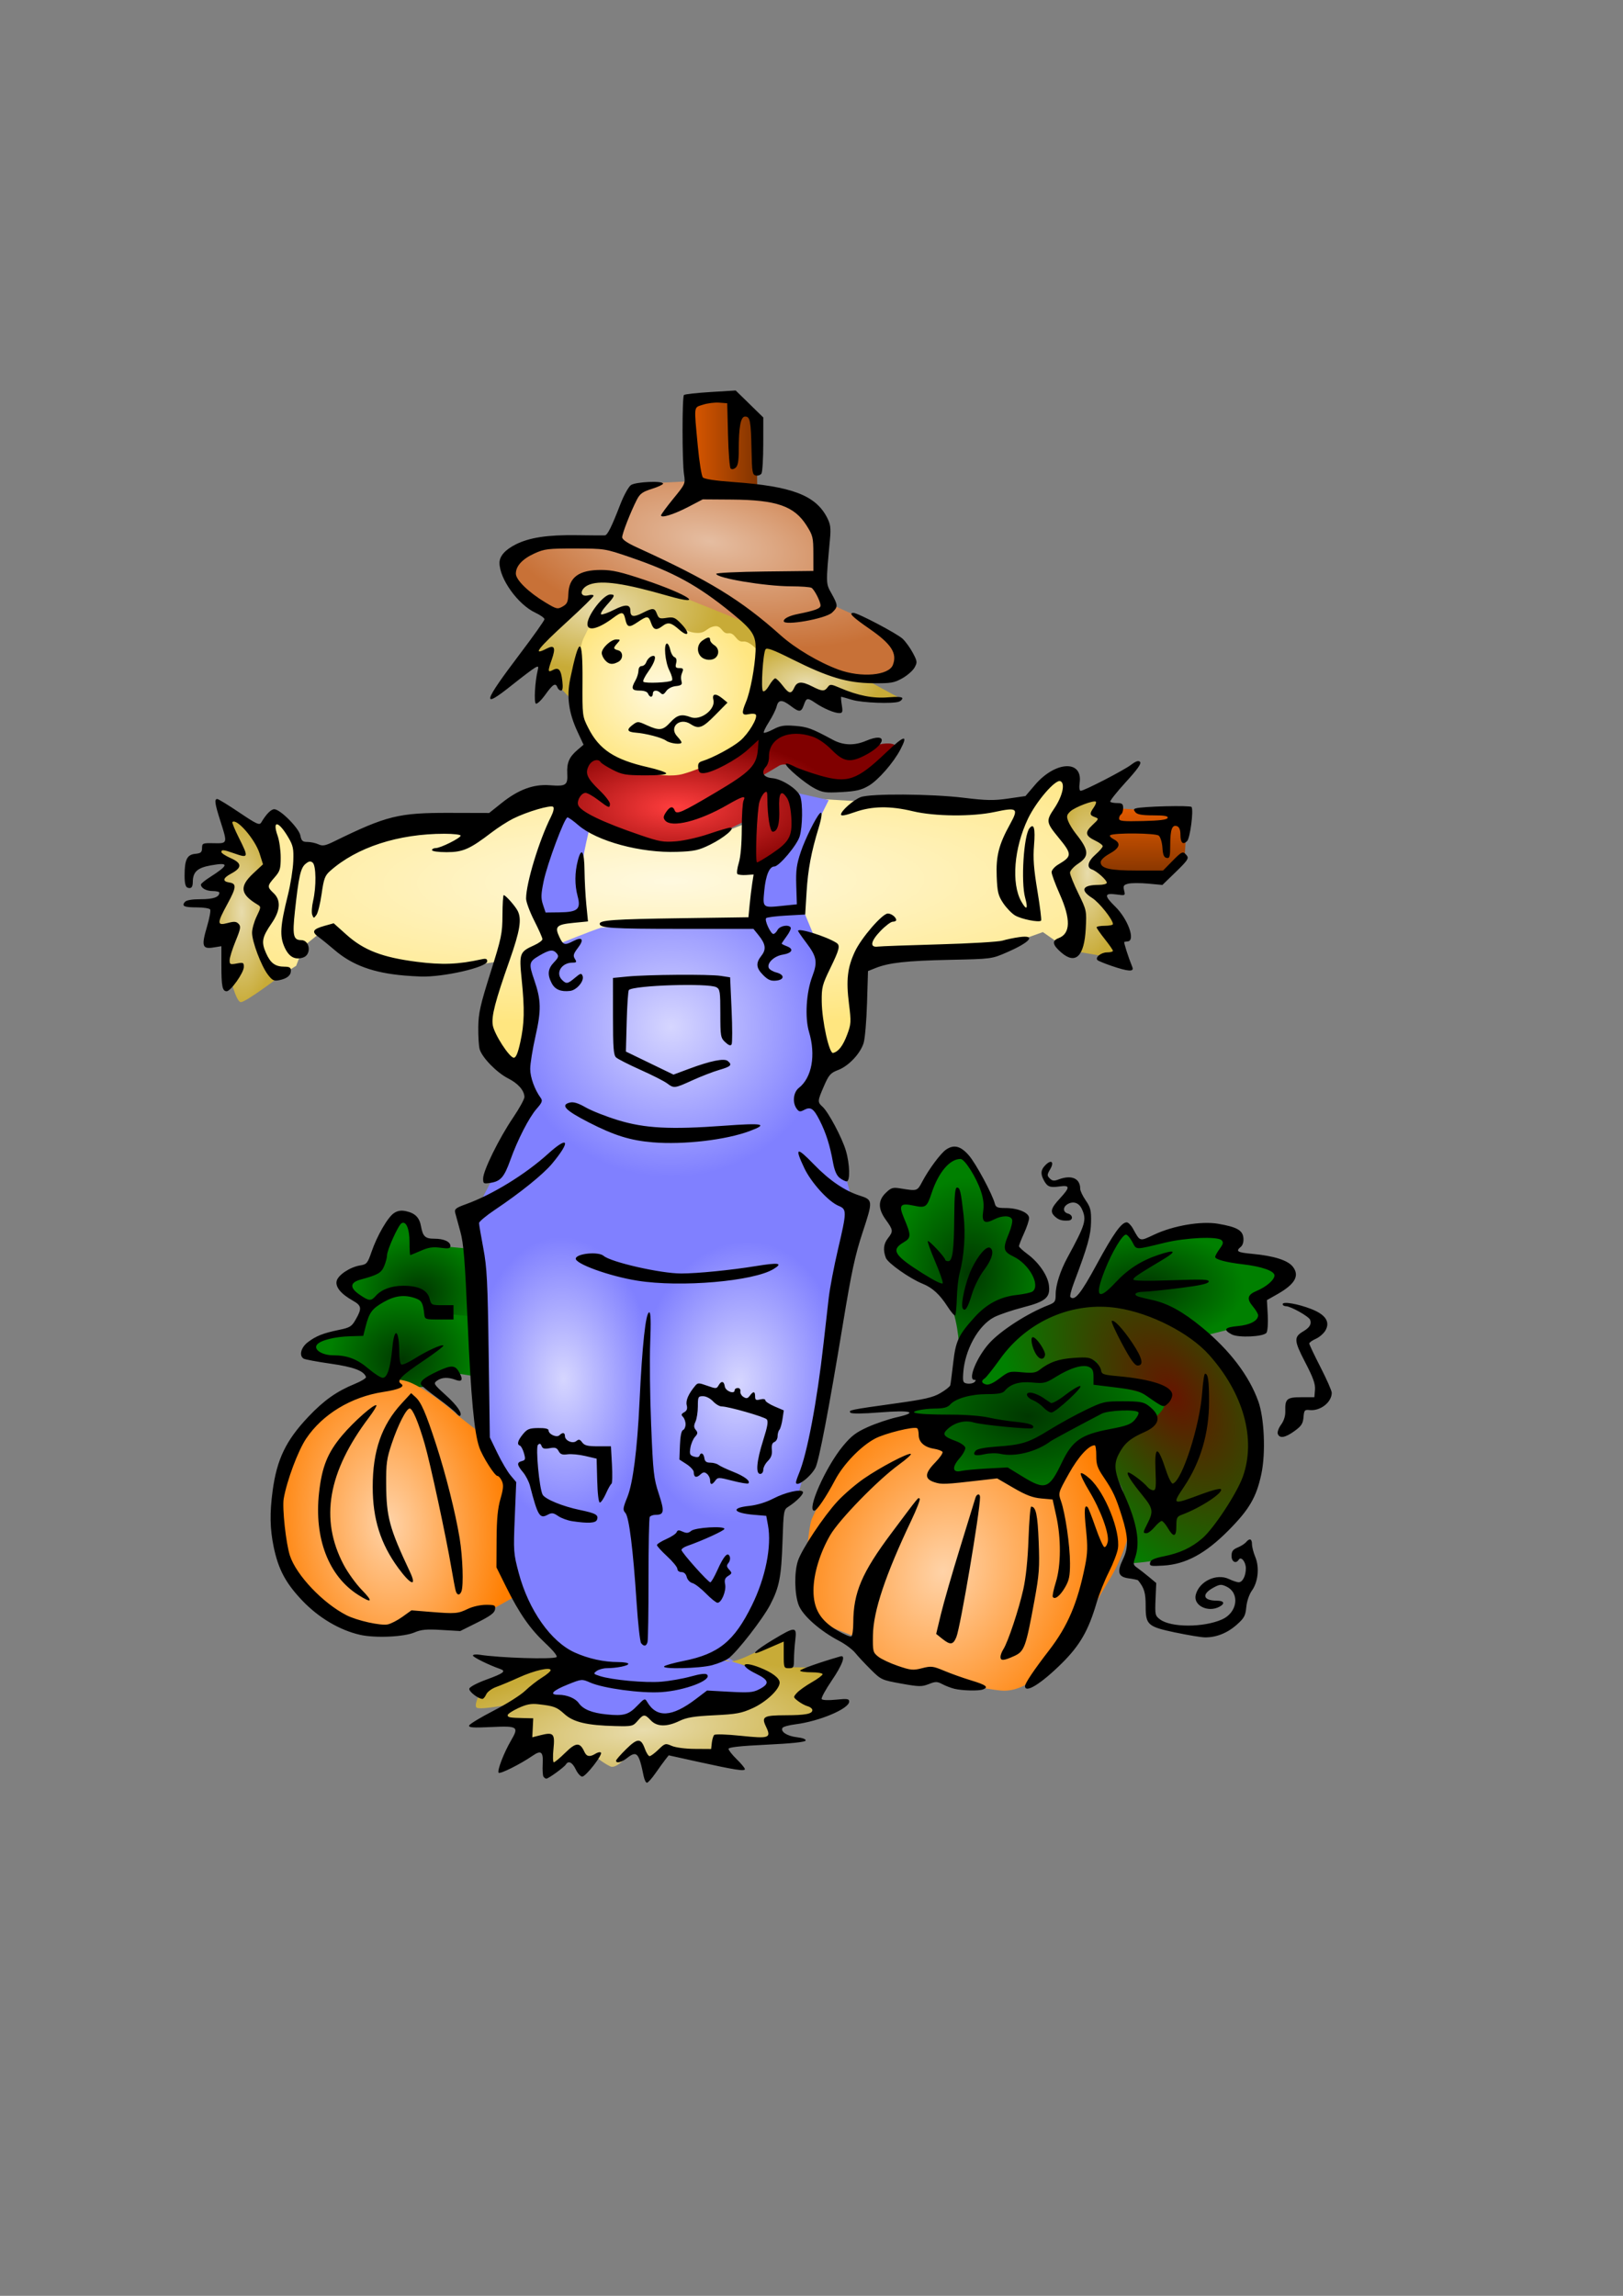 <?xml version="1.0" encoding="UTF-8" standalone="no"?>
<!-- Created with Inkscape (http://www.inkscape.org/) -->

<svg
   xmlns:dc="http://purl.org/dc/elements/1.1/"
   xmlns:cc="http://creativecommons.org/ns#"
   xmlns:rdf="http://www.w3.org/1999/02/22-rdf-syntax-ns#"
   xmlns:svg="http://www.w3.org/2000/svg"
   xmlns="http://www.w3.org/2000/svg"
   xmlns:xlink="http://www.w3.org/1999/xlink"
   xmlns:sodipodi="http://sodipodi.sourceforge.net/DTD/sodipodi-0.dtd"
   xmlns:inkscape="http://www.inkscape.org/namespaces/inkscape"
   width="210mm"
   height="297mm"
   id="svg4234"
   version="1.1"
   inkscape:version="0.48.0 r9654"
   sodipodi:docname="Scarecrow.svg">
  <rect width="100%" height="100%" fill="#808080" stroke="none"/>
  <defs
     id="defs4236">
    <linearGradient
       id="linearGradient3872">
      <stop
         style="stop-color:#651500;stop-opacity:1;"
         offset="0"
         id="stop3874" />
      <stop
         style="stop-color:#008000;stop-opacity:1;"
         offset="1"
         id="stop3876" />
    </linearGradient>
    <linearGradient
       id="linearGradient3858">
      <stop
         style="stop-color:#ffd3a8;stop-opacity:1;"
         offset="0"
         id="stop3860" />
      <stop
         style="stop-color:#ff7e00;stop-opacity:1;"
         offset="1"
         id="stop3862" />
    </linearGradient>
    <linearGradient
       id="linearGradient3844">
      <stop
         style="stop-color:#003700;stop-opacity:1;"
         offset="0"
         id="stop3846" />
      <stop
         style="stop-color:#008000;stop-opacity:1;"
         offset="1"
         id="stop3848" />
    </linearGradient>
    <linearGradient
       id="linearGradient3826">
      <stop
         style="stop-color:#e5bda1;stop-opacity:1;"
         offset="0"
         id="stop3828" />
      <stop
         style="stop-color:#c87137;stop-opacity:1;"
         offset="1"
         id="stop3830" />
    </linearGradient>
    <linearGradient
       id="linearGradient3816">
      <stop
         style="stop-color:#e15a00;stop-opacity:1;"
         offset="0"
         id="stop3818" />
      <stop
         style="stop-color:#803300;stop-opacity:1;"
         offset="1"
         id="stop3820" />
    </linearGradient>
    <linearGradient
       id="linearGradient3798">
      <stop
         style="stop-color:#ff3e3e;stop-opacity:1;"
         offset="0"
         id="stop3800" />
      <stop
         style="stop-color:#800000;stop-opacity:1;"
         offset="1"
         id="stop3802" />
    </linearGradient>
    <linearGradient
       id="linearGradient3788">
      <stop
         style="stop-color:#fff9df;stop-opacity:1;"
         offset="0"
         id="stop3790" />
      <stop
         style="stop-color:#ffe680;stop-opacity:1;"
         offset="1"
         id="stop3792" />
    </linearGradient>
    <linearGradient
       id="linearGradient4791">
      <stop
         style="stop-color:#d6d6ff;stop-opacity:1;"
         offset="0"
         id="stop4793" />
      <stop
         style="stop-color:#8080ff;stop-opacity:1;"
         offset="1"
         id="stop4795" />
    </linearGradient>
    <linearGradient
       id="linearGradient4765">
      <stop
         style="stop-color:#e8dcac;stop-opacity:1;"
         offset="0"
         id="stop4767" />
      <stop
         style="stop-color:#c8ab37;stop-opacity:1;"
         offset="1"
         id="stop4769" />
    </linearGradient>
    <radialGradient
       inkscape:collect="always"
       xlink:href="#linearGradient4765"
       id="radialGradient4771"
       cx="314.864"
       cy="867.697"
       fx="314.864"
       fy="867.697"
       r="87.726"
       gradientTransform="matrix(1.239,-0.105,0.032,0.38,-103.312,549.427)"
       gradientUnits="userSpaceOnUse" />
    <radialGradient
       inkscape:collect="always"
       xlink:href="#linearGradient4765"
       id="radialGradient4775"
       cx="118.164"
       cy="444.906"
       fx="118.164"
       fy="444.906"
       r="17.475"
       gradientTransform="matrix(1,0,0,2.646,0,-731.391)"
       gradientUnits="userSpaceOnUse" />
    <radialGradient
       inkscape:collect="always"
       xlink:href="#linearGradient4765"
       id="radialGradient4779"
       cx="531.957"
       cy="426.933"
       fx="531.957"
       fy="426.933"
       r="15.932"
       gradientTransform="matrix(1,0,0,2.66,0,-708.915)"
       gradientUnits="userSpaceOnUse" />
    <radialGradient
       inkscape:collect="always"
       xlink:href="#linearGradient4765"
       id="radialGradient4783"
       cx="394.536"
       cy="339.518"
       fx="394.536"
       fy="339.518"
       r="35.878"
       gradientTransform="matrix(1,0,0,0.51,0,160.527)"
       gradientUnits="userSpaceOnUse" />
    <radialGradient
       inkscape:collect="always"
       xlink:href="#linearGradient4765"
       id="radialGradient4787"
       cx="293.775"
       cy="284.187"
       fx="293.775"
       fy="284.187"
       r="57.15"
       gradientTransform="matrix(1,0,0,0.53,0,146.528)"
       gradientUnits="userSpaceOnUse" />
    <radialGradient
       inkscape:collect="always"
       xlink:href="#linearGradient4791"
       id="radialGradient4797"
       cx="276.86"
       cy="695.507"
       fx="276.86"
       fy="695.507"
       r="44.473"
       gradientTransform="matrix(0.999,-0.032,0.05,1.565,-35.726,-405.288)"
       gradientUnits="userSpaceOnUse" />
    <radialGradient
       inkscape:collect="always"
       xlink:href="#linearGradient4791"
       id="radialGradient4801"
       cx="356.825"
       cy="693.641"
       fx="356.825"
       fy="693.641"
       r="50.44"
       gradientTransform="matrix(0.992,0.128,-0.175,1.354,128.745,-309.395)"
       gradientUnits="userSpaceOnUse" />
    <radialGradient
       inkscape:collect="always"
       xlink:href="#linearGradient4791"
       id="radialGradient4807"
       cx="328.581"
       cy="475.63"
       fx="328.581"
       fy="475.63"
       r="78.061"
       gradientTransform="matrix(1,-0.018,0.017,0.943,-8.463,59.333)"
       gradientUnits="userSpaceOnUse" />
    <radialGradient
       inkscape:collect="always"
       xlink:href="#linearGradient3788"
       id="radialGradient3794"
       cx="328.143"
       cy="387.285"
       fx="328.143"
       fy="387.285"
       r="178.324"
       gradientTransform="matrix(1.761,-0.015,0.003,0.398,-250.966,281.597)"
       gradientUnits="userSpaceOnUse" />
    <radialGradient
       inkscape:collect="always"
       xlink:href="#linearGradient3798"
       id="radialGradient3804"
       cx="330.353"
       cy="399.997"
       fx="330.353"
       fy="399.997"
       r="81.597"
       gradientTransform="matrix(1,0,0,0.421,0,226.251)"
       gradientUnits="userSpaceOnUse" />
    <linearGradient
       inkscape:collect="always"
       xlink:href="#linearGradient3816"
       id="linearGradient3822"
       x1="335.377"
       y1="217.972"
       x2="370.849"
       y2="217.972"
       gradientUnits="userSpaceOnUse" />
    <radialGradient
       inkscape:collect="always"
       xlink:href="#linearGradient3826"
       id="radialGradient3832"
       cx="347.147"
       cy="245.702"
       fx="347.147"
       fy="245.702"
       r="97.507"
       gradientTransform="matrix(1.113,0.222,-0.098,0.492,-15.233,66.677)"
       gradientUnits="userSpaceOnUse" />
    <radialGradient
       inkscape:collect="always"
       xlink:href="#linearGradient3788"
       id="radialGradient3836"
       cx="322.84"
       cy="336.822"
       fx="322.84"
       fy="336.822"
       r="47.125"
       gradientTransform="matrix(1,0,0,0.897,0,35)"
       gradientUnits="userSpaceOnUse" />
    <linearGradient
       inkscape:collect="always"
       xlink:href="#linearGradient3816"
       id="linearGradient3840"
       x1="560.327"
       y1="396.296"
       x2="560.443"
       y2="429.442"
       gradientUnits="userSpaceOnUse" />
    <radialGradient
       inkscape:collect="always"
       xlink:href="#linearGradient3844"
       id="radialGradient3850"
       cx="473.985"
       cy="619.844"
       fx="473.985"
       fy="619.844"
       r="37.402"
       gradientTransform="matrix(1,0,0,1.254,0,-154.96)"
       gradientUnits="userSpaceOnUse" />
    <radialGradient
       inkscape:collect="always"
       xlink:href="#linearGradient3844"
       id="radialGradient3854"
       cx="560.157"
       cy="630.67"
       fx="560.157"
       fy="630.67"
       r="48.458"
       gradientTransform="matrix(1,0,0,0.567,0,271.614)"
       gradientUnits="userSpaceOnUse" />
    <radialGradient
       inkscape:collect="always"
       xlink:href="#linearGradient3858"
       id="radialGradient3864"
       cx="189.701"
       cy="744.333"
       fx="189.701"
       fy="744.333"
       r="59.596"
       gradientTransform="matrix(0.996,-0.094,0.141,1.488,-103.991,-344.716)"
       gradientUnits="userSpaceOnUse" />
    <radialGradient
       inkscape:collect="always"
       xlink:href="#linearGradient3858"
       id="radialGradient3868"
       cx="461.241"
       cy="770.37"
       fx="461.241"
       fy="770.37"
       r="80.661"
       gradientTransform="matrix(0.92,0.393,-0.479,1.12,405.87,-275.522)"
       gradientUnits="userSpaceOnUse" />
    <radialGradient
       inkscape:collect="always"
       xlink:href="#linearGradient3872"
       id="radialGradient3878"
       cx="580.266"
       cy="686.525"
       fx="580.266"
       fy="686.525"
       r="69.941"
       gradientTransform="matrix(0.845,-0.535,0.912,1.441,-542.601,3.416)"
       gradientUnits="userSpaceOnUse" />
    <radialGradient
       inkscape:collect="always"
       xlink:href="#linearGradient3844"
       id="radialGradient3882"
       cx="196.416"
       cy="671.714"
       fx="196.416"
       fy="671.714"
       r="42.469"
       gradientTransform="matrix(0.842,0.027,-0.023,0.743,46.894,160.292)"
       gradientUnits="userSpaceOnUse" />
    <radialGradient
       inkscape:collect="always"
       xlink:href="#linearGradient3844"
       id="radialGradient3886"
       cx="205.229"
       cy="634.007"
       fx="205.229"
       fy="634.007"
       r="32.816"
       gradientTransform="matrix(1,0,0,0.834,0,103.233)"
       gradientUnits="userSpaceOnUse" />
    <radialGradient
       inkscape:collect="always"
       xlink:href="#linearGradient3844"
       id="radialGradient3890"
       cx="502.79"
       cy="689.902"
       fx="502.79"
       fy="689.902"
       r="69.329"
       gradientTransform="matrix(1.024,0.021,-0.013,0.625,-3.226,250.741)"
       gradientUnits="userSpaceOnUse" />
  </defs>
  <sodipodi:namedview
     id="base"
     pagecolor="#ffffff"
     bordercolor="#666666"
     borderopacity="1.0"
     inkscape:pageopacity="0.0"
     inkscape:pageshadow="2"
     inkscape:zoom="1.1913512"
     inkscape:cx="370.49967"
     inkscape:cy="554.64674"
     inkscape:document-units="px"
     inkscape:current-layer="layer1"
     showgrid="false"
     inkscape:window-width="1920"
     inkscape:window-height="1030"
     inkscape:window-x="-8"
     inkscape:window-y="-8"
     inkscape:window-maximized="1" />
  <g
     inkscape:label="Camada 1"
     inkscape:groupmode="layer"
     id="layer1">
    <g
       id="g3892">
      <path
         sodipodi:nodetypes="ccccccccccccccccc"
         inkscape:connector-curvature="0"
         id="path3888"
         d="m 565.693,696.191 -25.97,8.667 -15.109,4.197 -10.912,20.985 -22.663,-10.073 -31.897,1.679 6.715,-11.751 -10.912,-10.073 -5.501,-5.395 -7.191,-6.664 22.765,-6.407 12.591,-3.358 20.985,-6.715 37.772,-11.751 10.912,11.751 27.7,11.751 z"
         style="fill:url(#radialGradient3890);stroke:none" />
      <path
         sodipodi:nodetypes="cssccccccccccccsccccc"
         inkscape:connector-curvature="0"
         id="path3870"
         d="m 549.796,764.454 c 0,0 31.057,0 47.005,-15.109 15.948,-15.109 22.663,-46.166 18.466,-56.239 -4.197,-10.073 -31.897,-43.648 -31.897,-43.648 l -31.897,-13.43 -32.736,2.518 -25.181,15.109 -18.107,25.935 15.589,-2.432 8.394,-5.036 9.233,1.679 16.788,-9.233 10.912,0.839 0.839,10.073 32.736,8.394 c 0,0 0.839,4.197 -4.197,8.394 -5.036,4.197 -20.145,11.751 -20.145,11.751 l -4.197,7.554 7.554,16.788 5.036,19.306 z"
         style="fill:url(#radialGradient3878);stroke:none" />
      <path
         inkscape:connector-curvature="0"
         id="path3884"
         d="m 233.348,647.78 -53.721,-9.233 -10.912,-12.591 16.788,-9.233 7.554,-20.985 6.715,-1.679 5.876,14.27 26.86,2.518 z"
         style="fill:url(#radialGradient3886);stroke:none;stroke-width:1px;stroke-linecap:butt;stroke-linejoin:miter;stroke-opacity:1" />
      <path
         inkscape:connector-curvature="0"
         id="path3880"
         d="m 209.846,677.997 6.715,-7.554 15.948,2.518 -2.518,-29.378 -16.788,-1.679 -7.554,-10.073 -14.27,-1.679 -11.751,7.554 -5.876,13.43 -15.948,2.518 -9.233,6.715 11.751,2.518 14.27,5.876 15.948,10.073 z"
         style="fill:url(#radialGradient3882);stroke:none;stroke-width:1px;stroke-linecap:butt;stroke-linejoin:miter;stroke-opacity:1" />
      <path
         inkscape:connector-curvature="0"
         id="path3866"
         d="m 538.045,712.412 15.109,32.736 c 0,0 -2.518,14.27 -10.912,27.7 -8.394,13.43 -14.27,26.86 -17.627,29.378 -3.358,2.518 -18.466,26.021 -35.254,24.342 -16.788,-1.679 -36.933,-9.233 -36.933,-9.233 l -17.627,0 -15.948,-16.788 -16.788,-6.715 -9.233,-18.466 c 0,0 2.518,-29.378 4.197,-32.736 1.679,-3.358 11.751,-26.021 11.751,-26.021 l 20.145,-19.306 26.021,-1.679 7.554,10.912 1.679,4.197 -5.876,10.912 15.948,-1.679 16.788,0.839 15.109,7.554 7.554,0.839 11.751,-14.27 9.233,-10.912 z"
         style="fill:url(#radialGradient3868);stroke:none;stroke-width:1px;stroke-linecap:butt;stroke-linejoin:miter;stroke-opacity:1" />
      <path
         inkscape:connector-curvature="0"
         id="path3856"
         d="m 253.494,779.563 c 0,0 -16.788,10.073 -22.663,11.751 -5.876,1.679 -28.539,0 -28.539,0 l -12.591,6.715 -35.254,-11.751 -20.145,-31.897 2.518,-34.415 16.788,-29.378 23.503,-12.591 c 0,0 13.43,-6.715 24.342,-1.679 10.912,5.036 22.663,15.948 22.663,15.948 l 11.751,9.233 3.358,11.751 10.912,14.27 -5.036,31.057 z"
         style="fill:url(#radialGradient3864);stroke:none;stroke-width:1px;stroke-linecap:butt;stroke-linejoin:miter;stroke-opacity:1" />
      <path
         inkscape:connector-curvature="0"
         id="path3852"
         d="m 532.984,635.167 c -0.442,-1.768 9.281,-21.655 9.281,-21.655 l 9.281,-13.7 4.861,7.513 26.075,-5.303 19.887,-0.442 -1.326,12.374 27.842,6.629 -8.839,11.491 -3.977,2.652 0,11.491 -29.61,7.513 c 0,0 -28.284,-16.794 -30.052,-17.236 -1.768,-0.442 -23.423,-1.326 -23.423,-1.326 z"
         style="fill:url(#radialGradient3854);stroke:none;stroke-width:1px;stroke-linecap:butt;stroke-linejoin:miter;stroke-opacity:1" />
      <path
         inkscape:connector-curvature="0"
         id="path3842"
         d="m 468.903,656.38 c 0,0 -1.326,-20.771 -8.839,-24.307 -7.513,-3.536 -21.213,-16.352 -22.981,-17.236 -1.768,-0.884 0.442,-8.839 0.442,-8.839 l -1.326,-14.584 1.326,-6.629 14.584,0.442 8.839,-17.678 7.071,-3.977 9.723,9.723 6.629,19.887 14.584,1.326 -3.978,16.352 15.026,12.816 -1.768,9.723 c 0,0 -19.004,6.187 -20.771,7.513 -1.768,1.326 -12.374,10.165 -12.374,10.165 z"
         style="fill:url(#radialGradient3850);stroke:none;stroke-width:1px;stroke-linecap:butt;stroke-linejoin:miter;stroke-opacity:1" />
      <path
         inkscape:connector-curvature="0"
         id="path3838"
         d="m 545.359,395.192 35.356,2.21 -1.326,20.329 -13.7,12.374 -22.981,-0.884 -7.071,-7.513 7.955,-8.839 -5.303,-6.629 z"
         style="fill:url(#linearGradient3840);stroke:none;stroke-width:1px;stroke-linecap:butt;stroke-linejoin:miter;stroke-opacity:1" />
      <path
         inkscape:connector-curvature="0"
         id="path3834"
         d="m 372.559,356.742 c 0,0 -22.539,24.307 -41.101,24.307 -18.562,0 -43.752,-16.352 -43.752,-16.352 l -5.745,-21.655 0.442,-28.284 11.491,-17.236 61.43,7.071 17.678,9.281 -3.094,30.494 5.303,4.861 z"
         style="fill:url(#radialGradient3836);stroke:none;stroke-width:1px;stroke-linecap:butt;stroke-linejoin:miter;stroke-opacity:1" />
      <path
         inkscape:connector-curvature="0"
         id="path3824"
         d="m 421.615,302.383 19.887,15.026 -3.977,11.049 -15.468,3.536 -38.891,-14.584 -17.678,-11.491 -40.217,-15.91 -30.936,-6.629 -13.7,3.978 -0.442,8.397 c 0,0 -7.955,7.071 -9.723,6.629 -1.768,-0.442 -15.026,-11.049 -16.794,-12.374 -1.768,-1.326 -6.187,-15.91 -6.187,-15.91 l 19.887,-9.281 c 0,0 34.03,1.768 32.262,1.326 -1.768,-0.442 7.071,-20.771 7.071,-20.771 l 6.187,-8.839 26.517,-1.326 37.565,5.303 20.329,9.723 4.419,26.959 1.326,16.794 z"
         style="fill:url(#radialGradient3832);stroke:none;stroke-width:1px;stroke-linecap:butt;stroke-linejoin:miter;stroke-opacity:1" />
      <path
         inkscape:connector-curvature="0"
         id="path3806"
         d="m 370.349,241.837 -0.442,-37.123 -11.932,-10.607 -22.097,1.326 2.21,42.427 z"
         style="fill:url(#linearGradient3822);stroke:none;stroke-width:1px;stroke-linecap:butt;stroke-linejoin:miter;stroke-opacity:1" />
      <path
         sodipodi:nodetypes="csscssscccscccscccsssc"
         inkscape:connector-curvature="0"
         id="path3796"
         d="m 438.408,364.697 c 0,0 -14.142,20.329 -25.633,19.446 -11.491,-0.884 -26.075,-13.258 -31.82,-9.723 -5.745,3.536 -10.607,6.187 -10.607,6.187 0,0 15.468,2.652 17.236,7.955 1.768,5.303 6.187,14.584 1.768,20.771 -4.419,6.187 -20.329,14.584 -23.865,15.026 -3.536,0.442 0.442,-14.142 0.442,-14.142 l 1.326,-10.165 -19.004,9.281 c 0,0 -13.7,6.629 -23.423,4.861 -9.723,-1.768 -48.614,-19.446 -48.614,-19.446 l 12.816,-31.378 14.584,11.049 c 0,0 19.446,7.071 30.494,3.978 11.049,-3.094 23.423,-10.165 23.423,-10.165 l 12.816,-11.049 3.978,4.419 c 0,0 3.977,-5.303 10.607,-4.861 6.629,0.442 15.026,3.536 19.004,5.745 3.978,2.21 7.513,7.071 11.932,6.187 4.419,-0.884 17.236,-7.955 22.539,-3.978 z"
         style="fill:url(#radialGradient3804);stroke:none" />
      <path
         sodipodi:nodetypes="ccccccccccccccccccccccccccccccccccccccccccsc"
         inkscape:connector-curvature="0"
         id="path3786"
         d="m 253.676,526.891 -15.468,-19.004 4.419,-32.704 2.652,-5.303 -20.329,3.094 -37.123,-1.768 -29.168,-16.794 -10.123,8.205 -3.705,9.605 -10.127,6.448 -8.597,-20.078 2.822,-20.93 4.801,-38.179 13.183,16.14 12.188,5.201 40.217,-17.678 38.449,0 26.075,-14.142 15.91,-0.442 -2.21,7.955 28.284,13.7 30.494,3.536 30.494,-11.932 -1.768,24.307 18.562,-7.955 6.629,-13.258 -1.768,-15.026 36.239,2.21 43.752,3.094 34.03,-2.21 18.732,-14.618 -2.822,25.225 6.629,13.7 -6.462,12.366 7.842,19.397 -4.925,14.7 -11.481,-8.014 -23.423,8.397 -54.801,3.536 -9.723,0.884 -2.21,22.981 -6.187,23.865 c 0,0 -13.258,15.468 -16.794,15.026 -3.536,-0.442 -143.19,-3.536 -143.19,-3.536 z"
         style="fill:url(#radialGradient3794);stroke:none" />
      <path
         inkscape:connector-curvature="0"
         id="path3784"
         d="m 392.004,445.131 2.21,-22.981 5.745,-20.329 5.303,-10.607 -17.678,-3.977 3.536,14.142 -7.513,15.468 -11.491,8.839 -3.536,21.655 z"
         style="fill:#8080ff;stroke:none;stroke-width:1px;stroke-linecap:butt;stroke-linejoin:miter;stroke-opacity:1;fill-opacity:1" />
      <path
         inkscape:connector-curvature="0"
         id="path3014"
         d="m 289.031,402.263 c 0,0 -4.419,15.91 -5.303,28.284 -0.884,12.374 0.884,18.12 0.884,18.12 l -19.004,1.326 c 0,0 -7.955,-11.491 -1.768,-26.075 6.187,-14.584 11.491,-32.704 11.491,-32.704 z"
         style="fill:#8080ff;stroke:none;stroke-width:1px;stroke-linecap:butt;stroke-linejoin:miter;stroke-opacity:1;fill-opacity:1" />
      <path
         sodipodi:nodetypes="cccsccccccscccscc"
         inkscape:connector-curvature="0"
         id="path4805"
         d="m 402.169,467.525 -9.281,-22.394 -49.056,6.501 c 0,0 -47.73,1.893 -49.498,1.893 -1.768,0 -36.239,14.192 -36.239,14.192 l -0.442,34.39 -0.442,17.224 1.768,21.946 -25.191,48.663 -0.442,14.514 c 0,0 22.097,40.243 87.505,40.874 65.408,0.631 88.831,-32.178 88.831,-32.178 l 8.397,-21.196 -5.745,-21.266 c 0,0 -14.142,-31.177 -14.584,-33.701 -0.442,-2.524 0.884,-31.16 0.884,-31.16 z"
         style="fill:url(#radialGradient4807);stroke:none" />
      <path
         sodipodi:nodetypes="ccccccsccccccccc"
         inkscape:connector-curvature="0"
         id="path4799"
         d="m 353.997,809.735 21.655,-32.262 3.978,-40.217 10.607,-6.629 13.7,-44.636 9.723,-71.153 c 0,0 0.442,-25.633 -43.311,-17.236 -43.752,8.397 -54.359,51.266 -54.359,51.266 l -1.768,68.059 -0.442,79.108 1.768,16.794 -3.094,21.213 13.968,6.277 47.426,-9.937 2.246,-10.04 z"
         style="fill:url(#radialGradient4801);stroke:none" />
      <path
         sodipodi:nodetypes="csccccscccccccccc"
         inkscape:connector-curvature="0"
         id="path4789"
         d="m 289.915,841.113 c 0,0 19.887,-1.326 24.749,-5.745 4.861,-4.419 0.442,-42.427 0.442,-42.427 l -1.326,-64.524 1.768,-53.917 1.768,-31.378 c 0,0 -5.745,-43.311 -36.239,-47.288 -30.494,-3.978 -51.707,4.861 -51.707,4.861 l 4.861,39.775 3.094,60.546 9.723,20.771 1.768,12.816 -2.21,31.82 16.352,29.61 18.562,16.794 -15.944,14.774 z"
         style="fill:url(#radialGradient4797);stroke:none" />
      <path
         inkscape:connector-curvature="0"
         id="path4785"
         d="m 278.996,341.436 c -1.343,-1.12 -9.404,-9.852 -9.404,-9.852 0,0 -3.807,-9.18 -4.926,-9.628 -1.12,-0.448 -6.493,-2.239 -6.493,-2.239 l 20.824,-21.944 4.478,-3.359 c 0,0 -1.343,-6.941 -0.448,-7.613 0.896,-0.672 9.18,-4.926 9.18,-4.926 l 23.063,4.478 20.824,6.494 34.483,13.883 0.896,12.315 c 0,0 -4.702,-5.822 -8.061,-5.374 -3.359,0.448 -3.807,-4.478 -7.165,-4.03 -3.359,0.448 -3.135,-4.254 -7.165,-3.359 -4.03,0.896 -3.807,3.583 -8.957,3.135 -5.15,-0.448 -8.285,-4.03 -9.18,-4.478 -0.896,-0.448 -6.717,-1.567 -6.717,-1.567 l -4.702,-0.224 -0.672,-2.463 -9.404,1.791 -4.926,-4.03 -10.524,4.254 -4.926,1.791 c 0,0 -1.567,3.359 -3.583,7.389 -2.015,4.03 -4.478,19.257 -4.478,19.257 z"
         style="fill:url(#radialGradient4787);stroke:none;stroke-width:1px;stroke-linecap:butt;stroke-linejoin:miter;stroke-opacity:1" />
      <path
         inkscape:connector-curvature="0"
         id="path4781"
         d="m 439.99,341.212 c -0.896,-0.224 -17.017,-9.18 -17.017,-9.18 l -31.348,-10.076 -19.704,-12.091 -2.687,29.333 3.807,5.822 c 0,0 4.478,-6.941 5.374,-6.941 0.896,0 11.867,5.15 11.867,5.15 l 5.598,-4.03 10.3,6.27 3.359,-7.165 18.137,4.702 z"
         style="fill:url(#radialGradient4783);stroke:none;stroke-width:1px;stroke-linecap:butt;stroke-linejoin:miter;stroke-opacity:1" />
      <path
         inkscape:connector-curvature="0"
         id="path4777"
         d="m 538.57,385.046 1.323,14.991 c 0,0 -3.086,6.393 -2.645,7.275 0.441,0.882 4.85,6.393 4.85,6.393 l -6.834,9.039 9.039,8.157 -1.102,4.189 -6.393,0.882 6.834,10.582 3.748,9.259 -0.22,13.007 -24.25,-4.189 1.984,-21.825 -5.732,-17.416 5.952,-9.92 -8.598,-16.975 7.055,-9.92 z"
         style="fill:url(#radialGradient4779);stroke:none;stroke-width:1px;stroke-linecap:butt;stroke-linejoin:miter;stroke-opacity:1" />
      <path
         inkscape:connector-curvature="0"
         id="path4773"
         d="m 138.005,476.535 c 0,0 -17.857,13.668 -20.282,13.448 -2.425,-0.22 -5.511,-13.448 -5.511,-13.448 l -2.866,-21.164 c 0,0 -3.968,-1.764 -3.968,-3.307 0,-1.543 1.764,-10.361 1.764,-10.361 l 4.189,-6.834 -5.07,-5.511 6.834,-5.732 -9.039,-8.157 6.173,-2.425 2.425,-3.086 0,-11.464 13.448,7.936 5.511,18.959 -5.952,11.023 5.291,7.275 -4.63,13.007 1.984,10.582 z"
         style="fill:url(#radialGradient4775);stroke:none;stroke-width:1px;stroke-linecap:butt;stroke-linejoin:miter;stroke-opacity:1" />
      <path
         inkscape:connector-curvature="0"
         id="path4255"
         d="m 353.025,811.001 c 0,0 1.822,2.732 8.562,0.364 6.74,-2.368 23.863,-11.84 23.863,-11.84 l 0.364,15.666 21.313,0.182 -8.926,16.394 3.643,4.736 -20.038,6.011 -4.372,7.286 -23.499,2.732 -6.74,5.283 -22.223,-1.822 -8.015,5.829 -6.193,-8.015 c 0,0 -8.379,11.84 -12.387,9.837 -4.008,-2.004 -7.286,-4.918 -7.286,-4.918 l -11.84,-0.729 c 0,0 -10.747,8.562 -10.93,7.286 -0.182,-1.275 -4.918,-14.026 -4.918,-14.026 l -6.376,2.004 c 0,0 -1.275,-10.019 -2.004,-10.201 -0.729,-0.182 -12.205,-2.915 -12.205,-2.915 l 10.93,-7.651 c 0,0 -19.309,4.008 -20.766,2.368 -1.457,-1.639 2.732,-8.926 2.732,-8.926 l 16.394,-9.29 22.406,-2.55 -8.744,16.212 20.584,10.019 18.034,1.639 10.383,-6.011 8.744,4.554 53.919,-14.208 0.182,-5.283 -10.93,-6.011 z"
         style="fill:url(#radialGradient4771);stroke:none;stroke-width:1px;stroke-linecap:butt;stroke-linejoin:miter;stroke-opacity:1" />
      <path
         inkscape:connector-curvature="0"
         id="path4253"
         d="m 314.767,868.411 c -2.348,-11.532 -3.342,-12.59 -8.224,-8.75 -2.579,2.029 -5.273,2.648 -5.273,1.212 0,-0.433 2.215,-2.97 4.923,-5.637 5.563,-5.479 7.25,-5.505 9.19,-0.141 0.709,1.961 1.74,3.565 2.291,3.565 0.551,0 2.493,-1.446 4.316,-3.213 3.196,-3.097 3.431,-3.162 6.548,-1.8 1.855,0.811 6.643,1.434 11.233,1.463 l 8,0.05 0.327,-3 c 0.18,-1.65 0.705,-3.39 1.166,-3.866 0.472,-0.487 6.143,-0.311 12.97,0.403 14.017,1.466 15.026,1.104 12.377,-4.45 -2.348,-4.923 -1.266,-5.548 9.66,-5.586 9.664,-0.033 13,-0.677 13,-2.51 0,-0.701 -1.012,-1.547 -2.25,-1.88 -1.238,-0.333 -3.363,-1.472 -4.724,-2.532 -2.445,-1.904 -2.452,-1.951 -0.566,-4.035 1.049,-1.16 4.3,-3.477 7.224,-5.15 2.924,-1.673 5.316,-3.459 5.316,-3.968 0,-0.51 -2.475,-0.927 -5.5,-0.927 -3.025,0 -5.5,-0.37 -5.5,-0.822 0,-0.647 9.912,-4.143 19.75,-6.966 2.747,-0.788 0.976,4.113 -4.268,11.815 -3.035,4.457 -5.253,8.534 -4.928,9.059 0.346,0.56 3.25,0.682 7.018,0.296 5.494,-0.563 6.428,-0.427 6.428,0.937 0,3.492 -14.593,9.649 -26.352,11.118 -3.089,0.386 -5.902,1.163 -6.251,1.728 -1.128,1.826 2.279,4.043 7.038,4.58 2.782,0.314 4.494,0.97 4.274,1.639 -0.238,0.724 -6.919,1.428 -19.039,2.005 -12.965,0.618 -18.671,1.243 -18.671,2.047 0,0.637 1.8,2.915 4,5.064 2.2,2.148 4,4.322 4,4.831 0,1.167 -4.727,0.43 -22.877,-3.567 l -14.377,-3.167 -1.623,2.057 c -0.892,1.131 -3.076,4.147 -4.852,6.702 -1.776,2.555 -3.653,4.645 -4.171,4.645 -0.518,0 -1.239,-1.462 -1.603,-3.25 z m -49.011,0.227 c -0.348,-0.562 -0.509,-3.345 -0.358,-6.183 0.316,-5.958 -0.774,-6.865 -4.863,-4.045 -6.065,4.182 -16.165,9.22 -16.712,8.335 -0.718,-1.161 2.656,-9.877 6.092,-15.741 3.965,-6.767 3.331,-7.197 -9.701,-6.579 -8.917,0.423 -11.12,0.266 -10.776,-0.766 0.238,-0.713 5.585,-3.95 11.883,-7.193 6.298,-3.243 13.25,-7.624 15.45,-9.736 2.2,-2.112 5.912,-5.023 8.25,-6.468 2.337,-1.445 4.25,-3.077 4.25,-3.627 0,-1.695 -8.032,0.139 -15.5,3.538 -3.85,1.753 -8.8,3.829 -11,4.615 -2.252,0.804 -4.431,2.399 -4.987,3.65 -0.543,1.222 -1.373,2.221 -1.846,2.221 -2.047,0 -6.699,-3.598 -6.433,-4.976 0.169,-0.879 3.735,-2.769 8.525,-4.518 8.344,-3.047 9.65,-4.086 6.491,-5.169 -5.267,-1.805 -13.25,-5.733 -13.25,-6.519 0,-0.5 1.462,-0.681 3.25,-0.403 10,1.556 35.699,2.353 37.619,1.166 0.663,-0.41 -1.466,-3.08 -5.368,-6.73 -7.558,-7.07 -12.788,-14.576 -19.301,-27.701 l -4.699,-9.469 0.075,-13.591 c 0.055,-9.98 0.558,-15.262 1.893,-19.88 1.43,-4.949 1.579,-6.813 0.696,-8.75 -0.617,-1.354 -1.587,-2.461 -2.155,-2.461 -1.326,0 -7.32,-9.433 -8.897,-14 -2.482,-7.189 -4.099,-24.558 -5.682,-61 -1.331,-30.647 -1.987,-38.779 -3.589,-44.5 -1.078,-3.85 -2.202,-7.964 -2.497,-9.142 -0.465,-1.856 0.244,-2.424 5.309,-4.255 12.832,-4.637 28.944,-14.523 40.049,-24.572 10.143,-9.179 11.309,-6.414 2.013,4.773 -4.305,5.18 -15.563,14.266 -27.966,22.569 -4.263,2.854 -7.75,5.773 -7.75,6.488 0,0.715 0.931,6.214 2.07,12.22 1.801,9.504 2.143,16.215 2.638,51.757 l 0.568,40.838 3.71,7.662 c 2.041,4.214 4.944,9.126 6.453,10.915 l 2.743,3.253 -0.712,17.247 c -0.687,16.638 -0.619,17.598 1.928,27.16 4.852,18.215 15.766,33.696 27.453,38.941 6.723,3.017 14.189,4.647 21.285,4.647 2.675,0 4.864,0.391 4.864,0.869 0,0.952 -5.73,2.102 -10.559,2.12 -1.682,0.006 -3.899,0.625 -4.925,1.376 -1.744,1.275 -1.642,1.437 1.559,2.471 5.94,1.919 22.127,3.416 29.969,2.772 4.149,-0.341 10.674,-1.49 14.5,-2.554 4.669,-1.298 7.285,-1.603 7.956,-0.926 2.655,2.675 -10.866,7.832 -22.5,8.581 -9.828,0.633 -28.136,-1.841 -34.623,-4.68 -4.113,-1.8 -4.14,-1.797 -10.949,0.93 -7.509,3.008 -9.355,5.041 -4.576,5.041 4.111,0 8.245,1.693 9.898,4.053 2.141,3.057 6.419,4.806 13.537,5.536 8.484,0.869 10.834,0.197 15.185,-4.343 3.326,-3.47 3.67,-3.609 4.672,-1.883 4.666,8.036 12.134,7.639 23.856,-1.268 l 5.5,-4.18 11,0.608 c 9.453,0.522 11.492,0.352 14.497,-1.207 5.233,-2.716 4.895,-4.461 -1.467,-7.581 -8.376,-4.108 -7.06,-6.485 1.699,-3.068 6.085,2.373 9.77,5.165 9.77,7.4 0,3.253 -6.597,9.479 -13.238,12.494 -5.426,2.463 -7.929,2.924 -18.762,3.45 -9.909,0.482 -13.433,1.057 -17,2.777 -6.181,2.98 -11.024,2.881 -14,-0.286 -2.959,-3.15 -3.556,-3.127 -6.464,0.25 -2.275,2.642 -2.707,2.742 -10.98,2.539 -13.761,-0.337 -20.385,-1.902 -24.753,-5.848 -3.862,-3.489 -5.073,-3.944 -12.856,-4.83 -3.484,-0.397 -5.773,0.047 -9.75,1.889 -2.858,1.324 -5.197,2.879 -5.197,3.454 0,1.118 0.96,1.292 8,1.447 l 4.5,0.099 -0.231,4.639 -0.231,4.639 3.958,-1.005 c 6.433,-1.633 7.171,-0.859 6.396,6.707 -0.367,3.586 -0.284,6.52 0.186,6.52 0.47,0 3.016,-2.129 5.658,-4.732 5.151,-5.074 7.098,-5.165 9.251,-0.436 1.116,2.452 2.656,2.72 5.481,0.956 1.068,-0.667 2.249,-0.904 2.627,-0.526 0.992,0.992 -7.379,11.739 -9.143,11.739 -0.816,0 -2.235,-1.575 -3.153,-3.5 -1.664,-3.489 -3.589,-4.457 -4.839,-2.434 -0.847,1.37 -8.51,6.934 -9.55,6.934 -0.435,0 -1.075,-0.46 -1.423,-1.023 z m 201.014,-42.909 c -1.65,-0.4 -4.307,-1.415 -5.904,-2.257 -2.583,-1.361 -3.323,-1.365 -6.691,-0.042 -3.4,1.336 -4.778,1.309 -13.489,-0.259 -9.485,-1.708 -9.817,-1.861 -14.868,-6.879 -2.842,-2.822 -6.265,-6.491 -7.607,-8.151 -1.342,-1.661 -4.866,-4.286 -7.83,-5.833 -9.333,-4.871 -17.849,-12.397 -19.796,-17.494 -2.058,-5.389 -2.238,-15.961 -0.37,-21.654 1.852,-5.641 12.635,-21.862 19.35,-29.11 3.114,-3.36 8.933,-8.366 12.933,-11.123 8.009,-5.522 21.389,-12.561 22.91,-12.054 0.533,0.178 -2.093,2.549 -5.835,5.27 -10.312,7.498 -29.22,26.915 -33.612,34.517 -5.046,8.733 -8.131,18.96 -8.145,27 -0.015,8.983 3.386,14.692 11.63,19.524 3.285,1.925 6.389,3.244 6.898,2.929 0.509,-0.314 0.932,-3.358 0.94,-6.763 0.035,-14.652 4.204,-24.437 18.618,-43.691 13.949,-18.633 13.1,-17.6 13.847,-16.853 0.354,0.354 -1.467,5.078 -4.046,10.498 -12.681,26.651 -18.633,44.432 -18.809,56.195 -0.119,7.945 0.004,8.443 2.593,10.512 1.495,1.195 5.834,3.233 9.643,4.529 6.263,2.132 7.389,2.239 11.782,1.116 4.481,-1.145 5.321,-1.046 10.857,1.281 3.3,1.388 9.262,3.511 13.25,4.719 7.26,2.199 8.627,3.259 5.668,4.394 -2.058,0.79 -10.092,0.602 -13.918,-0.324 z m 34.5,-1.332 c 0,-1.398 4.418,-7.965 11.747,-17.461 9.17,-11.881 13.952,-23.108 17.619,-41.369 1.25,-6.226 1.332,-9.431 0.454,-17.791 -0.997,-9.491 -0.772,-12.4 0.836,-10.792 0.361,0.361 2.097,4.802 3.859,9.87 1.761,5.067 3.675,9.371 4.253,9.563 0.578,0.193 1.335,-0.946 1.682,-2.529 0.85,-3.871 -3.442,-15.6 -9.149,-25.001 -2.441,-4.022 -4.27,-7.82 -4.063,-8.441 0.208,-0.623 2.202,0.522 4.457,2.559 7.401,6.687 15.058,25.733 13.73,34.156 -0.347,2.2 -2.342,7.375 -4.433,11.5 -2.091,4.125 -4.789,10.875 -5.995,15 -3.929,13.444 -8.089,20.723 -16.799,29.393 -10.192,10.146 -18.2,15.137 -18.2,11.344 z m -176.45,-9.666 c 0.522,-0.511 4.775,-1.694 9.45,-2.628 17.169,-3.43 24.749,-9.585 33.409,-27.129 6.707,-13.588 9.789,-28.971 7.876,-39.314 l -0.832,-4.5 -5.976,-0.504 c -10.24,-0.863 -11.617,-3.383 -2.375,-4.349 3.778,-0.395 8.252,-1.755 11.75,-3.573 5.983,-3.109 13.563,-4.831 14.511,-3.298 0.59,0.955 -3.188,4.801 -7.156,7.287 -2.187,1.37 -2.317,2.138 -2.784,16.437 -0.581,17.823 -1.551,22.864 -6.06,31.5 -3.645,6.98 -16.238,23.165 -20.395,26.21 -1.393,1.021 -4.993,2.511 -8,3.311 -6.079,1.618 -24.961,2.06 -23.417,0.549 z m 58.45,-5.584 0,-6.513 -3.75,1.618 c -2.062,0.89 -5.213,2.252 -7,3.027 -6.116,2.651 -3.256,-0.264 5.339,-5.443 11.122,-6.701 11.872,-6.696 11.059,0.075 -0.347,2.888 -0.635,7.162 -0.639,9.5 -0.008,3.864 -0.236,4.25 -2.509,4.25 -2.411,0 -2.5,-0.232 -2.5,-6.513 z m 106,0.978 c 0,-0.844 0.636,-2.532 1.413,-3.75 2.264,-3.548 7.56,-19.442 9.734,-29.215 1.296,-5.824 2.199,-14.558 2.559,-24.75 0.306,-8.662 0.892,-15.75 1.302,-15.75 2.319,0 3.157,3.914 3.675,17.178 0.497,12.703 0.259,15.962 -2.097,28.822 -4.185,22.837 -4.896,24.783 -9.886,27.049 -5.122,2.325 -6.702,2.424 -6.702,0.416 z m -175.744,-6.715 c -0.544,-0.688 -1.534,-9.575 -2.201,-19.75 -1.712,-26.124 -3.689,-41.938 -5.492,-43.93 -1.339,-1.479 -1.235,-2.306 0.969,-7.763 2.734,-6.768 4.841,-23.224 5.929,-46.307 1.327,-28.156 3.046,-44 4.774,-44 0.724,0 0.872,4.663 0.467,14.75 -0.326,8.113 -0.122,26.225 0.453,40.25 0.961,23.454 1.262,26.161 3.753,33.742 2.857,8.697 2.622,10.258 -1.548,10.258 -1.233,0 -2.528,0.464 -2.878,1.031 -0.35,0.567 -0.625,14.179 -0.61,30.25 0.015,16.071 -0.205,30.007 -0.49,30.969 -0.608,2.059 -1.748,2.242 -3.125,0.5 z m 147.269,-2.14 -2.975,-2.38 2.376,-9.865 c 1.307,-5.426 5.51,-19.99 9.34,-32.365 3.83,-12.375 7.19,-23.288 7.465,-24.25 0.599,-2.09 2.268,-2.342 2.268,-0.343 0,6.854 -9.59,63.515 -11.567,68.343 -1.585,3.869 -2.936,4.037 -6.908,0.86 z m -284.718,-1.938 c -9.96,-2.252 -20.193,-8.306 -28.181,-16.672 -8.178,-8.565 -11.787,-15.327 -14.065,-26.355 -1.825,-8.834 -1.968,-16.463 -0.515,-27.323 2.069,-15.459 6.504,-24.671 17.434,-36.218 7.647,-8.079 13.866,-12.481 22.788,-16.129 3.173,-1.298 5.62,-2.808 5.437,-3.357 -1.007,-3.021 -6.049,-4.917 -17.369,-6.531 -6.543,-0.933 -12.446,-2.036 -13.117,-2.451 -2.346,-1.45 -1.331,-5.45 2.034,-8.017 4.014,-3.062 7.509,-4.447 15.246,-6.044 5.418,-1.118 6.217,-1.618 8.234,-5.157 3.069,-5.384 2.852,-6.721 -1.492,-9.162 -5.79,-3.254 -8.601,-6.691 -7.866,-9.618 0.736,-2.934 6.549,-6.778 11.456,-7.576 3.242,-0.527 3.653,-1.014 5.583,-6.621 2.762,-8.02 7.976,-16.997 11.036,-19.002 1.731,-1.134 3.448,-1.407 5.757,-0.916 4.492,0.955 6.631,3.083 7.401,7.364 0.908,5.048 2.054,6.113 6.577,6.113 4.621,0 7.812,1.458 7.812,3.57 0,1.215 -0.921,1.377 -4.857,0.855 -3.78,-0.501 -5.915,-0.176 -9.627,1.466 -2.623,1.16 -4.938,2.11 -5.143,2.11 -0.205,0 -0.373,-2.839 -0.373,-6.309 0,-6.619 -1.705,-10.609 -3.943,-9.226 -1.595,0.986 -7.057,13.106 -7.057,15.661 0,1.066 -0.62,3.422 -1.377,5.235 -1.401,3.354 -3.067,4.316 -11.373,6.568 -5.472,1.484 -5.648,4.05 -0.518,7.536 4.542,3.086 5.428,3.131 7.863,0.398 2.763,-3.101 7.619,-4.862 13.405,-4.862 7.365,0 11.708,2.101 12.775,6.179 0.849,3.246 0.99,3.321 6.297,3.321 l 5.428,0 0,3.5 0,3.5 -7,0 c -6.725,0 -7.011,-0.098 -7.28,-2.5 -0.634,-5.659 -1.278,-6.824 -4.363,-7.9 -5.327,-1.857 -10.004,-1.283 -15.572,1.91 -5.656,3.244 -7.009,5.095 -8.765,11.985 l -1.148,4.506 -6.436,0.192 c -7.538,0.225 -14.388,1.943 -16.135,4.048 -1.975,2.38 2.375,5.261 7.943,5.261 6.858,0 11.719,1.867 17.33,6.656 2.799,2.389 5.881,4.344 6.849,4.344 2.207,0 3.779,-4.951 4.692,-14.772 0.982,-10.561 3.341,-8.837 3.371,2.463 0.008,2.855 0.454,5.463 0.991,5.795 0.538,0.332 3.35,-0.891 6.25,-2.719 6.287,-3.963 13.581,-7.292 14.331,-6.542 0.296,0.296 -4.066,3.629 -9.693,7.406 -10.768,7.229 -13.326,9.825 -11.068,11.235 2.281,1.424 -0.754,2.841 -8.693,4.061 -15.661,2.405 -29.695,10.912 -37.681,22.842 -3.96,5.916 -9.385,20.432 -10.947,29.292 -0.804,4.558 1.109,22.077 3.051,27.938 3.174,9.583 16.141,23.219 27.676,29.104 5.108,2.606 16.641,5.178 20.108,4.484 1.558,-0.312 4.814,-1.99 7.236,-3.729 l 4.403,-3.162 9.275,0.754 c 12.2,0.991 13.434,0.893 18.285,-1.455 2.346,-1.136 6.169,-1.995 8.875,-1.995 4.357,0 4.727,0.188 4.434,2.248 -0.242,1.702 -2.349,3.26 -8.674,6.414 l -8.355,4.165 -9.145,-0.539 c -7.322,-0.432 -9.943,-0.195 -13.145,1.186 -5.204,2.245 -19.268,2.876 -26.692,1.197 z m 398.953,-1.072 c -13.834,-2.924 -14.761,-3.742 -14.761,-13.032 0,-6.495 -0.663,-8.745 -3.687,-12.503 -0.193,-0.239 -2.254,-0.689 -4.582,-1 -5.191,-0.693 -5.89,-3.04 -2.805,-9.412 2.748,-5.678 2.615,-10.83 -0.54,-20.851 -3.043,-9.664 -4.345,-12.45 -9.09,-19.451 -2.883,-4.254 -3.483,-6.036 -3.451,-10.25 0.022,-2.805 -0.318,-5.101 -0.755,-5.101 -2.95,0 -7.961,5.503 -12.65,13.894 -5.219,9.339 -5.242,9.418 -3.858,13.341 2.12,6.008 4.417,21.828 4.417,30.417 0,6.358 -0.424,8.396 -2.473,11.894 -2.438,4.16 -4.994,6.125 -5.952,4.575 -0.269,-0.436 0.409,-3.679 1.508,-7.206 2.535,-8.14 2.61,-21.408 0.183,-32.414 l -1.765,-8 -5.553,-0.5 c -4.232,-0.381 -7.459,-1.607 -13.563,-5.155 l -8.01,-4.655 -7.437,0.859 c -18.308,2.116 -19.721,2.176 -23.297,0.996 -4.901,-1.617 -4.768,-4.322 0.477,-9.665 2.264,-2.307 3.85,-4.626 3.524,-5.153 -0.326,-0.527 -2.234,-1.225 -4.241,-1.551 -4.679,-0.759 -7.4,-3.25 -7.4,-6.774 0,-1.532 -0.338,-2.992 -0.75,-3.243 -1.626,-0.991 -15.765,2.491 -20.613,5.077 -7.005,3.735 -15.436,12.487 -19.547,20.289 -4.319,8.198 -8.906,14.973 -10.138,14.973 -3.944,0 5.521,-21.379 13.999,-31.62 4.113,-4.969 6.408,-6.72 12.2,-9.31 3.924,-1.755 10.254,-3.894 14.066,-4.755 10.996,-2.483 7.063,-3.614 -8.287,-2.384 -8.367,0.671 -13.683,0.717 -14.276,0.124 -1.217,-1.217 -0.011,-1.466 21.664,-4.474 14.662,-2.034 18.615,-2.939 22.311,-5.105 2.471,-1.448 4.636,-3.16 4.812,-3.804 0.176,-0.645 0.823,-5.568 1.439,-10.942 1.234,-10.776 2.528,-13.55 10.383,-22.268 5.931,-6.582 12.516,-10.066 20.736,-10.97 3.575,-0.393 7.062,-1.17 7.75,-1.726 3.866,-3.127 -1.691,-13.306 -9.274,-16.99 -5.211,-2.532 -5.475,-3.826 -2.332,-11.41 1.179,-2.845 1.868,-5.891 1.531,-6.769 -0.783,-2.04 -4.895,-2.051 -8.815,-0.024 -4.656,2.408 -6.115,1.312 -5.319,-3.996 0.462,-3.082 0.13,-6.064 -1.086,-9.757 -2.224,-6.752 -7.951,-15.819 -9.992,-15.819 -5.244,0 -10.766,6.503 -14.104,16.61 -2.317,7.016 -2.953,7.471 -8.707,6.231 -6.612,-1.425 -7.528,-0.337 -4.926,5.855 3.717,8.846 3.697,9.856 -0.231,12.174 -6.133,3.619 -4.416,6.349 9.505,15.114 5.828,3.67 9.607,5.502 9.777,4.741 0.152,-0.683 -1.534,-5.477 -3.746,-10.653 -2.213,-5.177 -3.808,-9.628 -3.545,-9.891 0.535,-0.535 8.409,7.893 8.473,9.069 0.023,0.412 0.696,0.75 1.496,0.75 2.106,0 2.826,-5.302 2.943,-21.688 0.076,-10.598 0.421,-14.303 1.333,-14.307 1.477,-0.006 1.894,1.741 3.236,13.564 1.042,9.183 0.273,20.113 -2.015,28.608 -0.59,2.189 -1.169,7.519 -1.288,11.844 -0.119,4.325 -0.484,8.132 -0.812,8.459 -0.328,0.328 -2.05,-1.67 -3.827,-4.44 -3.739,-5.827 -7.37,-9.13 -12.143,-11.046 -6.192,-2.485 -16.96,-10.067 -17.933,-12.628 -1.465,-3.854 -1.138,-6.858 1.05,-9.64 2.621,-3.332 2.547,-3.99 -1,-8.886 -3.949,-5.451 -3.964,-9.543 -0.051,-13.293 2.638,-2.528 3.402,-2.751 7.25,-2.119 8.113,1.333 8.084,1.343 10.589,-3.397 3.145,-5.952 8.884,-13.689 11.524,-15.539 3.851,-2.698 7.201,-1.875 11.225,2.756 3.46,3.982 11.475,18.865 12.717,23.616 0.468,1.791 1.302,2.134 5.184,2.134 6.176,0 11.562,2.291 11.562,4.919 0,1.112 -1.125,4.481 -2.5,7.487 -1.375,3.006 -2.473,5.832 -2.439,6.28 0.034,0.448 1.894,2.164 4.133,3.814 5.454,4.018 9.841,10.348 10.482,15.124 0.819,6.107 -1.453,8.07 -12.695,10.966 -5.215,1.344 -11.506,3.474 -13.981,4.734 -7.846,3.994 -14.55,16.175 -15.233,27.676 -0.241,4.062 -0.037,4.533 2.098,4.835 1.301,0.184 2.853,-0.153 3.45,-0.75 0.78,-0.78 0.747,-1.085 -0.115,-1.085 -3.335,0 1.239,-11.159 7.344,-17.918 5.573,-6.168 18.568,-14.549 28.706,-18.514 3.435,-1.343 3.75,-1.791 3.75,-5.339 0,-4.56 2.234,-11.534 5.784,-18.057 8.788,-16.145 9.452,-18.365 7.064,-23.606 -1.391,-3.052 -4.052,-4.063 -6.81,-2.586 -2.607,1.395 -2.628,4.053 -0.038,4.73 2.462,0.644 2.653,3.246 0.25,3.408 -3.074,0.208 -4.706,-0.26 -6.5,-1.864 -2.61,-2.333 -2.167,-4.079 2.25,-8.871 5.166,-5.605 5.121,-6.662 -0.25,-5.917 -4.649,0.645 -5.868,0.139 -7.6,-3.151 -1.655,-3.145 -1.427,-5.039 0.887,-7.352 2.881,-2.881 4.384,-1.484 2.264,2.104 -1.56,2.64 -1.578,3.083 -0.189,4.472 1.213,1.213 2.127,1.32 4.28,0.501 6.342,-2.411 10.608,-0.566 10.608,4.589 0,0.969 1.218,3.52 2.707,5.669 2.324,3.353 2.691,4.848 2.591,10.554 -0.113,6.464 -1.665,11.962 -8.42,29.834 -1.286,3.403 -2.044,6.481 -1.684,6.841 2.079,2.079 5.13,-1.694 12.78,-15.8 8.232,-15.181 12.182,-20.728 14.76,-20.728 0.748,0 2.126,1.384 3.063,3.075 3.574,6.452 3.121,6.326 10.451,2.897 9.416,-4.406 22.929,-6.69 31.201,-5.273 9.12,1.562 11.988,3.163 12.353,6.894 0.183,1.872 -0.307,3.583 -1.25,4.365 -2.67,2.216 -1.767,2.764 5.699,3.458 10.466,0.973 17.242,3.123 19.702,6.25 3.457,4.395 1.127,8.552 -7.551,13.467 l -5.099,2.888 0.401,7.24 c 0.22,3.982 -0.046,7.898 -0.592,8.704 -1.346,1.984 -13.73,2.585 -17.031,0.826 -4.331,-2.307 -3.479,-3.476 2.959,-4.06 6.056,-0.549 9.962,-2.631 9.962,-5.309 0,-0.698 -1.171,-2.659 -2.601,-4.36 -3.099,-3.683 -2.617,-5.655 1.837,-7.516 4.811,-2.01 8.764,-5.429 8.764,-7.58 0,-2.204 -6.245,-4.388 -15.645,-5.47 -7.937,-0.914 -13.355,-2.364 -13.355,-3.575 0,-0.551 0.987,-2.337 2.193,-3.968 1.754,-2.372 1.943,-3.215 0.942,-4.21 -1.974,-1.962 -17.299,-1.301 -27.635,1.193 -15.111,3.645 -13.857,3.673 -16.025,-0.352 -1.061,-1.971 -2.456,-3.584 -3.098,-3.584 -1.759,0 -6.843,8.524 -10.303,17.276 -5.222,13.21 -3.429,15.389 5.112,6.213 6.069,-6.521 12.53,-10.698 20.917,-13.524 8.395,-2.828 9.405,-1.999 2.558,2.101 -12.668,7.585 -14.662,8.93 -14.662,9.897 0,0.664 6.356,0.787 18.638,0.359 15.648,-0.545 18.564,-0.426 18.175,0.738 -0.325,0.975 -4.596,1.898 -14.388,3.109 -7.659,0.947 -15.613,1.747 -17.676,1.777 -3.879,0.056 -5.073,1.519 -2,2.45 0.963,0.292 3.872,0.996 6.465,1.564 7.693,1.686 14.966,5.696 24.398,13.455 13.519,11.121 22.982,23.559 27.489,36.131 2.944,8.212 3.663,25.211 1.498,35.424 -2.418,11.408 -5.876,17.356 -16.07,27.641 -11.28,11.381 -20.884,16.569 -31.876,17.22 -6.203,0.367 -6.813,0.234 -6.495,-1.419 0.263,-1.364 1.978,-2.154 6.806,-3.131 7.85,-1.589 13.377,-4.171 18.723,-8.747 5.646,-4.833 17.006,-22.12 19.872,-30.241 6.49,-18.389 0.28,-40.697 -16.573,-59.539 -9.526,-10.651 -28.547,-20.368 -44.698,-22.835 -21.937,-3.351 -44.098,6.233 -57.426,24.834 -3.447,4.81 -6.851,9.106 -7.565,9.546 -1.879,1.157 -1.596,2.389 0.686,2.986 1.293,0.338 3.598,-0.713 6.615,-3.017 4.462,-3.407 4.861,-3.515 10.938,-2.947 5.173,0.483 6.725,0.263 8.635,-1.225 4.829,-3.763 9.305,-5.318 16.731,-5.814 6.695,-0.447 7.915,-0.254 10.28,1.625 1.476,1.173 2.826,3.136 3,4.362 0.287,2.02 1.064,2.298 8.265,2.95 16.824,1.524 26.552,4.875 26.552,9.145 0,1.279 -0.931,3.167 -2.068,4.197 -2.282,2.065 -2.1,2.13 -10.562,-3.751 -3.153,-2.191 -5.906,-2.941 -14.869,-4.048 l -11,-1.358 0,-3.85 c 0,-3.031 -0.48,-4.064 -2.257,-4.859 -3.004,-1.343 -9.133,0.501 -16.131,4.852 -5.018,3.12 -5.811,3.311 -11.555,2.774 -6.397,-0.597 -10.676,0.705 -13.502,4.111 -0.959,1.156 -3.185,1.566 -8.499,1.566 -7.962,0 -15.415,2.082 -18.11,5.06 -1.355,1.497 -3.148,1.956 -7.851,2.011 -5.149,0.059 -11.259,1.325 -9.595,1.988 1.613,0.643 7.909,0.978 18.236,0.971 6.605,-0.004 14.475,0.616 18,1.42 3.445,0.785 9.536,1.739 13.536,2.12 6.542,0.623 9.307,1.684 7.943,3.047 -0.762,0.762 -24.686,-1.529 -28.78,-2.755 -4.325,-1.296 -9.311,-0.025 -12.856,3.278 -2.697,2.513 -1.925,3.595 4.175,5.848 2.325,0.859 4.369,2.294 4.541,3.189 0.172,0.895 -1.109,3.248 -2.847,5.227 -3.806,4.335 -3.43,7.185 0.814,6.164 1.506,-0.362 7.238,-0.9 12.738,-1.195 l 10,-0.536 7.5,4.589 c 10.89,6.663 12.857,5.942 19.019,-6.967 5.125,-10.737 9.374,-13.69 23.57,-16.378 8.149,-1.543 10.217,-2.317 12.132,-4.543 1.27,-1.476 2.05,-3.101 1.735,-3.611 -0.972,-1.572 -14.641,-1.079 -17.955,0.648 -10.864,5.661 -24.156,12.816 -25,13.456 -6.742,5.118 -17.401,7.805 -24.5,6.176 -1.948,-0.447 -5.383,-0.375 -7.749,0.163 -4.629,1.052 -6.18,0.453 -4.394,-1.699 0.734,-0.884 4.451,-1.611 10.393,-2.031 12.387,-0.877 15.549,-1.885 25.802,-8.227 4.806,-2.973 12.724,-7.32 17.593,-9.66 8.508,-4.088 9.226,-4.254 18.354,-4.248 7.92,0.005 9.947,0.337 12.188,2 6.806,5.049 6.103,9.598 -2.037,13.176 -6.764,2.974 -9.67,5.5 -12.357,10.741 -2.609,5.09 -2.063,9.015 2.733,19.638 6.285,13.921 7.924,23.478 5.311,30.974 -1.05,3.012 -0.947,3.484 1.071,4.899 1.228,0.861 3.816,2.885 5.751,4.498 l 3.518,2.931 -0.339,7.941 c -0.32,7.506 -0.201,8.045 2.182,9.843 5.333,4.024 21.257,4.036 30.327,0.024 7.55,-3.339 8.851,-12.858 2.196,-16.056 -2.554,-1.228 -3.278,-1.174 -6.33,0.47 -5.983,3.222 -5.228,6.369 1.536,6.401 3.634,0.017 4.249,1.41 1.316,2.98 -5.601,2.998 -12.859,-0.639 -11.578,-5.801 1.642,-6.617 10.13,-10.67 16.243,-7.755 1.835,0.875 3.981,1.591 4.768,1.591 1.885,0 3.501,-3.144 3.501,-6.812 0,-3.183 -2.349,-6.051 -3.47,-4.237 -1.351,2.186 -3.53,1.056 -3.53,-1.83 0,-2.249 0.649,-3.148 2.967,-4.108 1.632,-0.676 3.487,-1.855 4.122,-2.621 1.73,-2.084 2.911,-1.684 2.911,0.985 0,1.308 0.723,4.107 1.606,6.221 2.11,5.05 1.414,12.16 -1.606,16.401 -1.37,1.924 -2.511,5.261 -2.789,8.157 -0.409,4.259 -1.037,5.4 -4.782,8.696 -4.604,4.053 -10.06,6.187 -15.545,6.081 -1.861,-0.036 -8.217,-1.087 -14.123,-2.335 z m -229.803,-19.143 c -2.452,-2.499 -5.432,-4.788 -6.622,-5.087 -1.196,-0.3 -2.434,-1.622 -2.769,-2.957 -0.385,-1.535 -1.327,-2.413 -2.587,-2.413 -1.119,0 -1.981,-0.672 -1.981,-1.543 0,-0.849 -2.25,-3.616 -5,-6.149 -2.75,-2.533 -5,-5.014 -5,-5.513 0,-0.499 2.052,-1.815 4.559,-2.924 2.508,-1.109 4.796,-2.632 5.084,-3.384 0.41,-1.069 1.051,-1.127 2.937,-0.268 1.881,0.857 2.798,0.777 4.166,-0.366 1.989,-1.661 16.254,-2.52 16.254,-0.979 0,0.829 -10.602,5.686 -18.25,8.36 -1.512,0.529 -2.75,1.403 -2.75,1.942 0,1.207 13.036,15.824 14.113,15.824 0.426,0 1.984,-2.693 3.461,-5.985 3.116,-6.943 5.075,-9.093 6.026,-6.614 0.343,0.894 0.061,2.303 -0.626,3.131 -1.013,1.22 -0.947,1.841 0.348,3.272 1.473,1.628 1.436,1.867 -0.472,3.058 -1.586,0.99 -1.936,1.958 -1.5,4.142 0.634,3.17 -1.773,8.997 -3.716,8.997 -0.67,0 -3.225,-2.044 -5.677,-4.543 z m -170.051,0.7 c -14.495,-9.192 -21.61,-27.745 -19.152,-49.939 1.408,-12.717 4.17,-19.569 11.299,-28.039 5.75,-6.831 15.793,-15.665 16.737,-14.721 0.269,0.269 -1.337,2.908 -3.569,5.865 -20.162,26.705 -24.164,49.772 -12.487,71.992 2.035,3.873 6.038,9.436 8.896,12.363 5.753,5.892 5.112,6.813 -1.723,2.478 z m 47.704,-1.906 c -0.288,-0.963 -1.247,-6.025 -2.132,-11.25 -2.598,-15.343 -10.33,-51.259 -13.076,-60.742 -3.022,-10.436 -5.91,-17.258 -7.305,-17.258 -1.625,0 -5.639,7.812 -8.735,17 -2.522,7.486 -2.855,9.871 -2.789,20 0.104,16.087 1.587,21.558 11.598,42.814 3.576,7.593 0.537,6.645 -5.631,-1.757 -8.713,-11.869 -12.542,-23.999 -12.542,-39.73 0,-17.611 4.336,-30.117 14.136,-40.771 l 4.65,-5.055 2.143,1.938 c 2.77,2.504 5.048,7.745 10.045,23.103 4.8,14.755 9.49,33.426 11.543,45.959 1.503,9.172 1.972,23.061 0.876,25.918 -0.802,2.09 -2.13,2.01 -2.782,-0.168 z m 348.256,-30.75 c -1.136,-1.925 -2.5,-3.5 -3.031,-3.5 -0.531,0 -2.102,1.35 -3.49,3 -1.388,1.65 -3.159,3 -3.935,3 -1.831,0 -1.791,-0.335 0.589,-5 2.843,-5.574 2.548,-7.249 -2.335,-13.244 -5.693,-6.989 -8.072,-10.683 -7.347,-11.408 0.608,-0.608 7.391,4.392 9.65,7.114 0.702,0.846 1.95,1.538 2.773,1.538 1.253,0 1.429,-1.546 1.081,-9.5 -0.552,-12.611 1.049,-12.673 5.142,-0.199 1.239,3.776 2.725,6.636 3.341,6.431 4.57,-1.523 13.191,-28.344 14.348,-44.637 0.355,-5.002 0.98,-9.095 1.389,-9.095 1.48,0 1.957,3.358 1.957,13.768 0,15.275 -4.172,29.457 -12.187,41.427 -6.066,9.059 -5.964,9.099 8.933,3.541 4.535,-1.692 8.585,-2.731 9,-2.309 1.574,1.604 -9.867,9.137 -18.996,12.508 -2.445,0.903 -2.75,1.517 -2.75,5.54 0,5.426 -1.34,5.758 -4.133,1.025 z m -291.368,-3.4 c -2.2,-0.33 -5.258,-1.452 -6.795,-2.495 -2.426,-1.645 -3.121,-1.721 -5.262,-0.575 -3.771,2.018 -4.753,0.38 -8.537,-14.235 -0.527,-2.037 -2.072,-5.027 -3.433,-6.644 -2.986,-3.549 -3.1,-4.754 -0.514,-5.43 1.714,-0.448 1.839,-0.934 0.998,-3.867 -0.529,-1.845 -1.411,-3.504 -1.96,-3.687 -1.604,-0.535 -1.1,-2.454 1.468,-5.596 2.054,-2.513 3.116,-2.94 7.464,-3.003 3.358,-0.049 5.069,0.338 5.069,1.144 0,1.91 3.989,3.699 5.307,2.381 1.524,-1.524 2.693,-1.362 2.693,0.372 0,2.273 3.804,3.943 5.595,2.456 1.184,-0.982 1.736,-0.851 2.856,0.681 1.11,1.518 2.655,1.898 7.719,1.898 l 6.331,0 0.5,9 c 0.275,4.95 0.168,9.148 -0.238,9.329 -0.406,0.181 -1.618,2.319 -2.694,4.75 -1.075,2.431 -2.416,4.421 -2.978,4.421 -0.615,0 -1.135,-4.271 -1.306,-10.728 l -0.284,-10.728 -5.5,-1.291 c -3.025,-0.71 -6.962,-1.086 -8.749,-0.835 -2.528,0.355 -3.49,0.006 -4.336,-1.575 -0.88,-1.644 -1.717,-1.914 -4.385,-1.413 -2.551,0.479 -3.445,0.236 -3.947,-1.072 -0.478,-1.247 -0.943,-1.397 -1.767,-0.572 -1.216,1.216 0.644,21.248 2.259,24.326 1.166,2.221 9.747,5.753 18.292,7.529 7.804,1.621 9.204,2.431 8.297,4.794 -0.631,1.643 -4.308,1.845 -12.164,0.667 z m 67.5,-19.977 c 0,-1.033 -0.683,-2.445 -1.519,-3.138 -1.238,-1.028 -1.854,-0.957 -3.331,0.38 -1.944,1.759 -3.143,1.273 -3.162,-1.281 -0.007,-0.871 -1.587,-2.604 -3.512,-3.851 l -3.5,-2.267 0.262,-6.961 c 0.167,-4.43 0.717,-7.14 1.512,-7.451 0.688,-0.27 1.25,-1.539 1.25,-2.821 0,-1.282 -0.562,-2.899 -1.25,-3.594 -1.001,-1.011 -0.885,-1.468 0.584,-2.297 1.312,-0.74 1.662,-1.72 1.23,-3.442 -0.575,-2.293 0.84,-5.533 4.156,-9.513 1.238,-1.486 1.706,-1.486 5.877,0 4.249,1.514 4.593,1.505 5.517,-0.136 1.357,-2.408 2.684,-2.192 3.067,0.5 0.324,2.284 4.82,3.981 4.82,1.82 0,-0.588 0.695,-1.07 1.544,-1.07 0.877,0 1.417,0.699 1.25,1.617 -0.162,0.89 0.52,2.127 1.515,2.75 1.443,0.903 2.072,0.779 3.11,-0.617 1.731,-2.327 2.581,-2.208 2.581,0.358 0,1.75 0.425,2.002 2.5,1.481 1.483,-0.372 2.5,-0.198 2.5,0.427 0,0.58 2.032,1.926 4.516,2.991 l 4.516,1.936 -0.644,4.279 c -0.354,2.353 -1.037,4.706 -1.516,5.229 -0.48,0.522 -0.872,1.937 -0.872,3.143 0,1.206 -0.704,2.463 -1.564,2.793 -1.074,0.412 -1.465,1.61 -1.25,3.822 0.224,2.298 -0.331,3.864 -1.936,5.461 -1.238,1.232 -2.25,3.16 -2.25,4.285 0,1.152 -0.656,2.045 -1.5,2.045 -2.333,0 -1.778,-6.245 1.466,-16.5 2.166,-6.845 2.57,-9.289 1.691,-10.207 -1.216,-1.268 -18.801,-6.287 -22.042,-6.291 -1.037,-10e-4 -2.928,-1.128 -4.202,-2.503 -1.303,-1.406 -3.432,-2.5 -4.865,-2.5 -2.387,0 -2.548,0.312 -2.548,4.953 0,2.724 -0.516,6.086 -1.147,7.47 -0.888,1.949 -0.857,2.867 0.138,4.066 1.061,1.278 0.992,1.873 -0.396,3.406 -0.924,1.021 -1.938,3.441 -2.252,5.378 -0.495,3.053 -0.263,3.618 1.749,4.257 1.446,0.459 2.462,0.31 2.697,-0.396 0.639,-1.917 2.054,-1.255 2.391,1.117 0.237,1.672 0.985,2.25 2.91,2.25 1.425,0 3.225,0.489 4,1.087 0.775,0.598 3.98,2.105 7.12,3.35 5.585,2.214 8.649,4.537 7.499,5.687 -0.316,0.316 -3.794,-0.254 -7.728,-1.268 -6.794,-1.75 -7.217,-1.755 -8.428,-0.099 -1.652,2.26 -2.554,2.212 -2.554,-0.134 z m 42,1 c 0,-0.483 0.646,-2.423 1.435,-4.312 4.015,-9.609 8.834,-35.025 12.004,-63.31 0.863,-7.7 2.023,-17.898 2.577,-22.661 0.555,-4.764 2.572,-15.339 4.484,-23.5 4.388,-18.733 4.404,-19.722 0.334,-21.407 -4.976,-2.061 -13.424,-11.369 -16.795,-18.504 -4.813,-10.186 -3.801,-10.566 4.711,-1.768 7.578,7.832 15.053,12.925 22.42,15.273 6.469,2.062 6.507,2.522 1.465,17.784 -3.737,11.311 -5.47,19.345 -9.659,44.784 -6.853,41.608 -11.727,67.119 -13.468,70.485 -2.321,4.488 -9.508,9.883 -9.508,7.137 z m 235.617,-23.677 c -0.328,-0.855 0.388,-2.886 1.591,-4.513 1.409,-1.906 2.15,-4.288 2.081,-6.695 -0.17,-5.945 0.759,-6.737 7.902,-6.737 l 6.309,0 0.304,-3.638 c 0.233,-2.794 -0.874,-5.902 -4.771,-13.397 -5.523,-10.621 -5.641,-12.403 -1.003,-15.142 3.182,-1.88 4.192,-3.582 3.381,-5.696 -0.63,-1.642 -9.504,-6.627 -11.796,-6.627 -0.888,0 -1.615,-0.455 -1.615,-1.012 0,-1.438 7.38,-0.178 13.965,2.385 6.949,2.704 9.318,6.207 7.016,10.377 -0.835,1.512 -2.973,3.394 -4.75,4.18 -1.777,0.787 -3.232,1.824 -3.232,2.304 0,0.481 2.475,5.697 5.5,11.592 3.025,5.895 5.5,11.525 5.5,12.511 0,4.613 -5.578,8.989 -10.768,8.447 -2.5,-0.261 -2.758,0.036 -3.045,3.504 -0.257,3.118 -1.037,4.314 -4.4,6.75 -4.535,3.285 -7.268,3.756 -8.17,1.406 z M 223.163,691.016 c -0.766,-0.931 -4.768,-4.175 -8.893,-7.21 -4.125,-3.034 -7.812,-5.981 -8.193,-6.548 -1.125,-1.674 1.267,-3.697 8.122,-6.87 6.949,-3.216 8.564,-3.019 10.76,1.314 1.576,3.109 0.802,4.095 -2.29,2.919 -3.568,-1.356 -6.699,-1.195 -8.958,0.462 -1.847,1.354 -1.641,1.695 4.252,7.032 5.586,5.059 8.265,8.92 7.041,10.144 -0.247,0.247 -1.075,-0.313 -1.841,-1.244 z m 287.183,-2.775 c -1.25,-1.331 -3.579,-2.96 -5.174,-3.621 -3.864,-1.601 -3.986,-4.434 -0.151,-3.52 1.512,0.361 3.875,1.451 5.25,2.423 1.375,0.972 3.013,2.072 3.641,2.444 0.627,0.373 3.744,-1.344 6.925,-3.814 3.181,-2.47 6.493,-4.474 7.359,-4.452 2.026,0.051 -11.88,12.898 -14,12.934 -0.867,0.015 -2.599,-1.062 -3.849,-2.393 z m 38.409,-31.153 c -3.119,-5.815 -5.402,-10.842 -5.074,-11.171 0.985,-0.985 5.48,3.822 10.176,10.878 4.799,7.213 5.637,10.866 2.492,10.866 -1.418,0 -3.411,-2.776 -7.594,-10.573 z m -41.906,5.333 c -2.294,-3.5 -3.271,-9.156 -1.48,-8.567 1.939,0.638 6.034,6.884 5.687,8.674 -0.476,2.45 -2.566,2.396 -4.207,-0.107 z m -36.039,-22.696 c -1.153,-1.865 1.372,-13.093 4.344,-19.321 3.211,-6.727 7.291,-11.371 9.042,-10.289 2.145,1.326 0.988,5.618 -2.898,10.753 -2.317,3.061 -4.822,8.049 -6.013,11.97 -2.038,6.709 -3.344,8.719 -4.475,6.888 z M 311.77,626.191 c -13.843,-2.2 -31.029,-8.444 -30.188,-10.967 0.809,-2.428 11.144,-3.334 13.609,-1.192 3.569,3.1 27.861,8.628 37.915,8.628 7.812,0 24.237,-1.622 36.401,-3.596 11.453,-1.858 13.578,-1.517 8.8,1.41 -9.822,6.019 -45.399,9.076 -66.538,5.716 z m -75.5,-49.989 c 0,-3.794 7.797,-19.639 14.593,-29.656 3.129,-4.612 5.651,-9.215 5.604,-10.227 -0.151,-3.238 -3.099,-6.576 -8.004,-9.062 -5.554,-2.815 -12.782,-10.243 -13.902,-14.288 -0.428,-1.545 -0.729,-6.409 -0.67,-10.809 0.091,-6.797 0.986,-10.782 5.946,-26.5 5.414,-17.155 5.842,-19.209 5.886,-28.25 0.026,-5.363 0.301,-9.75 0.61,-9.75 0.895,1.9e-4 5.583,5.286 6.815,7.684 2.081,4.051 1.144,9.768 -3.986,24.324 -7.021,19.919 -8.899,27.173 -8.183,31.589 0.713,4.394 8.16,15.903 10.291,15.903 1.053,0 1.993,-2.235 3.154,-7.5 2.029,-9.201 2.185,-16.038 0.698,-30.7 -1.306,-12.884 -1.062,-13.549 6.177,-16.814 2.184,-0.985 3.97,-2.314 3.97,-2.954 0,-0.64 -1.8,-4.705 -4,-9.032 -2.2,-4.328 -4,-9.193 -4,-10.811 0,-7.54 6.443,-28.69 12.202,-40.058 1.167,-2.303 1.595,-4.235 1.057,-4.772 -1.088,-1.088 -12.7,2.311 -19.573,5.729 -2.648,1.317 -7.373,4.35 -10.5,6.74 -10.756,8.22 -14.063,9.673 -22.024,9.673 -4.108,0 -7.162,-0.426 -7.162,-1 0,-0.55 0.812,-1 1.804,-1 2.358,0 12.196,-4.912 12.196,-6.089 0,-0.501 -3.567,-0.911 -7.928,-0.911 -22.585,0 -42.914,6.619 -55.918,18.205 -2.529,2.253 -3.083,3.747 -4.132,11.137 -0.666,4.694 -1.812,9.35 -2.546,10.347 -1.285,1.746 -1.36,1.744 -2.053,-0.043 -0.395,-1.02 -0.203,-4.092 0.429,-6.826 1.611,-6.978 1.488,-17.291 -0.223,-18.711 -1.048,-0.87 -1.871,-0.723 -3.499,0.628 -2.398,1.988 -3.334,6.157 -5.165,23.007 -1.299,11.953 -0.809,14.258 3.035,14.258 4.376,0 5.156,7.181 0.925,8.524 -4.064,1.29 -6.967,-0.364 -9.098,-5.182 -2.383,-5.388 -2.057,-10.293 1.686,-25.342 1.3,-5.225 2.486,-12.673 2.636,-16.552 0.237,-6.112 -0.081,-7.655 -2.381,-11.58 -4.824,-8.232 -8.05,-8.753 -5.262,-0.849 0.821,2.328 1.493,7.085 1.493,10.572 0,5.618 -0.341,6.728 -3,9.756 -3.639,4.145 -3.674,4.671 -0.5,7.653 3.706,3.482 3.381,8.495 -0.96,14.806 -4.68,6.803 -5.112,9.111 -2.72,14.519 2.204,4.983 4.514,6.674 9.114,6.674 2.332,0 3.066,0.449 3.066,1.878 0,2.394 -1.887,3.95 -5.718,4.716 -2.6,0.52 -3.388,0.132 -5.575,-2.744 -3.256,-4.282 -7.707,-16.087 -7.707,-20.442 0,-1.845 1.012,-5.451 2.25,-8.014 2.172,-4.498 2.185,-4.699 0.392,-5.777 -8.467,-5.088 -8.947,-8.83 -1.969,-15.328 l 4.673,-4.351 -1.664,-5.278 c -2.191,-6.951 -11.254,-17.42 -13.305,-15.369 -0.248,0.248 1.14,3.623 3.086,7.5 4.999,9.96 4.889,10.304 -2.463,7.71 -4.964,-1.751 -6,-1.846 -6,-0.547 0,0.524 2.06,1.864 4.578,2.978 5.554,2.457 5.601,4.657 0.164,7.569 -4.054,2.17 -4.376,3.81 -0.852,4.328 3.601,0.528 3.448,2.427 -0.827,10.27 -5.304,9.732 -5.312,10.957 -0.057,9.555 3.233,-0.863 4.276,-0.788 5.403,0.389 1.2,1.253 0.992,2.444 -1.477,8.458 -1.58,3.85 -2.887,8.033 -2.903,9.295 -0.026,2.085 0.292,2.235 3.471,1.639 3.201,-0.601 3.498,-0.455 3.475,1.705 -0.03,2.824 -6.413,11.861 -8.378,11.861 -2.116,0 -2.597,-2.336 -2.597,-12.594 l 0,-9.43 -3.983,0.637 c -5.359,0.857 -5.853,-0.776 -3.072,-10.146 1.211,-4.081 1.918,-7.88 1.57,-8.443 -0.348,-0.563 -3.231,-1.024 -6.407,-1.024 -6.311,0 -7.678,-0.608 -5.977,-2.658 0.728,-0.877 3.425,-1.342 7.791,-1.342 6.15,0 9.078,-1.032 9.078,-3.2 0,-0.44 -1.485,-0.8 -3.3,-0.8 -3.117,0 -5.7,-1.444 -5.7,-3.186 0,-0.432 1.913,-2.006 4.25,-3.498 9.568,-6.106 9.699,-7.508 0.546,-5.853 -6.578,1.19 -8.747,3.195 -8.782,8.12 -0.018,2.604 -0.809,3.433 -2.613,2.741 -0.96,-0.368 -1.402,-2.218 -1.402,-5.866 0,-7.776 1.213,-10.258 5.2,-10.641 2.757,-0.265 3.306,-0.728 3.336,-2.817 0.034,-2.385 0.3,-2.495 5.75,-2.384 6.783,0.138 6.756,0.227 3.201,-10.904 -2.7,-8.455 -3.018,-10.712 -1.508,-10.712 0.539,0 5.376,2.96 10.749,6.578 8.602,5.792 9.889,6.377 10.77,4.892 2.422,-4.082 4.772,-6.47 6.368,-6.47 2.867,0 12.021,9.193 12.742,12.796 0.54,2.699 1.087,3.204 3.469,3.204 1.555,0 3.957,0.514 5.336,1.143 2.112,0.962 3.345,0.734 7.797,-1.445 25.668,-12.558 31.434,-13.978 56.516,-13.914 l 19.227,0.049 6.094,-4.871 c 8.249,-6.594 15.609,-9.303 23.594,-8.685 7.873,0.609 8.798,-0.009 8.504,-5.685 -0.276,-5.325 0.938,-8.139 5.011,-11.611 l 2.954,-2.519 -3.011,-6.481 c -4.229,-9.101 -5.321,-17.015 -3.537,-25.63 4.448,-21.479 6.155,-21.234 6.033,0.868 -0.095,17.23 -0.086,17.299 2.848,23.09 5.334,10.527 12.812,15.446 29.099,19.141 4.973,1.128 9.023,2.501 9,3.051 -0.025,0.605 -4.193,0.975 -10.542,0.937 -9.346,-0.056 -11.069,-0.356 -15.679,-2.731 -2.849,-1.467 -5.463,-3.127 -5.809,-3.687 -1.217,-1.969 -4.465,-1.011 -5.866,1.731 -1.893,3.705 -0.839,6.094 5.302,12.013 2.779,2.678 5.052,5.627 5.052,6.553 0,2.326 -0.479,2.173 -5.704,-1.816 -2.521,-1.925 -5.311,-3.5 -6.199,-3.5 -2.104,0 -4.348,3.634 -3.633,5.885 1.017,3.206 11.745,8.416 30.491,14.808 9.34,3.185 11.205,3.504 17.5,2.997 3.875,-0.313 11.068,-1.946 15.984,-3.629 4.916,-1.683 9.607,-3.06 10.424,-3.06 2.813,0 -3.066,4.975 -9.8,8.293 -5.704,2.811 -7.702,3.249 -16.169,3.547 -17.834,0.628 -39.255,-5.168 -48.381,-13.09 -2.376,-2.062 -4.74,-3.75 -5.254,-3.75 -1.438,0 -9.893,22.621 -11.669,31.22 -1.317,6.375 -1.369,8.286 -0.315,11.465 l 1.265,3.815 6.776,-0.082 c 8.987,-0.109 10.6,-1.546 8.893,-7.927 -1.475,-5.513 -1.433,-11.51 0.122,-17.491 1.75,-6.733 3.159,-4.566 3.251,5 0.045,4.675 0.445,12.179 0.888,16.676 l 0.806,8.176 -7.222,0.712 c -8.223,0.81 -9.193,1.825 -6.712,7.028 1.834,3.847 2.535,4.041 6.737,1.868 4.424,-2.288 5.45,-0.841 2.316,3.268 -2.239,2.936 -2.505,3.868 -1.542,5.41 1.008,1.614 0.857,1.863 -1.122,1.863 -5.386,0 -8.5,5.088 -5.16,8.429 2.109,2.109 2.761,2.004 6.35,-1.016 2.697,-2.269 3.153,-2.382 3.714,-0.922 0.933,2.43 -2.827,6.949 -6.105,7.337 -4.525,0.536 -7.399,-0.674 -9.012,-3.793 -2.192,-4.239 -1.879,-7.049 1.134,-10.194 2.215,-2.312 2.442,-3.022 1.378,-4.305 -1.779,-2.143 -3.499,-1.932 -8.602,1.059 -5.055,2.962 -5.221,3.786 -2.413,11.948 3.369,9.792 3.473,14.676 0.584,27.451 -1.429,6.321 -2.589,13.521 -2.577,16 0.02,4.149 2.181,10.1 5.142,14.163 1.004,1.378 0.671,2.268 -1.987,5.294 -3.729,4.247 -9.308,15.109 -12.867,25.05 -2.991,8.356 -4.726,10.368 -9.621,11.163 -3.496,0.567 -3.69,0.456 -3.69,-2.121 z m 174.317,-0.314 c -1.488,-1.178 -2.526,-3.638 -3.26,-7.728 -1.482,-8.256 -3.4,-14.271 -6.504,-20.396 -2.961,-5.844 -4.396,-6.793 -7.645,-5.054 -1.894,1.013 -2.459,0.916 -3.578,-0.614 -2.186,-2.989 -1.656,-8.033 1.069,-10.177 6.364,-5.006 8.365,-15.981 4.982,-27.327 -2.113,-7.085 -1.398,-19.295 1.592,-27.194 2.682,-7.087 2.22,-9.633 -3.002,-16.533 -2.183,-2.885 -3.97,-5.461 -3.97,-5.725 0,-1.61 13.829,2.697 18.75,5.84 1.982,1.266 1.527,3.152 -3,12.451 -3.894,7.999 -4.243,9.357 -4.166,16.229 0.107,9.574 3.654,25.633 5.56,25.171 2.639,-0.64 4.839,-3.509 6.886,-8.98 1.922,-5.137 1.986,-6.215 0.889,-14.929 -1.472,-11.692 -0.782,-17.822 2.89,-25.667 3.153,-6.737 13.419,-18.595 16.099,-18.595 1.765,0 4.092,1.82 4.092,3.2 0,0.44 -0.752,0.8 -1.671,0.8 -0.919,0 -3.645,2.06 -6.058,4.578 -4.81,5.02 -5.318,8.135 -1.239,7.594 1.358,-0.18 14.844,-0.672 29.969,-1.093 15.125,-0.421 29.075,-1.247 31,-1.834 1.925,-0.588 5.638,-1.361 8.25,-1.718 8.358,-1.143 5.407,2.432 -6.158,7.462 -7.401,3.219 -7.428,3.222 -28,3.656 -21.039,0.444 -29.667,1.4 -36.196,4.013 l -3.689,1.476 -0.473,15.683 c -0.26,8.626 -1.012,17.402 -1.67,19.504 -1.631,5.207 -7.305,11.224 -12.431,13.182 -3.749,1.432 -4.553,2.337 -6.937,7.808 -3.225,7.403 -3.257,7.871 -0.706,10.179 2.87,2.597 9.516,15.098 11.398,21.441 1.96,6.604 2.164,15.078 0.362,15.046 -0.688,-0.012 -2.233,-0.8 -3.433,-1.75 z m -91.317,-17.345 c -10.995,-0.905 -18.895,-3.366 -31.372,-9.771 -11.451,-5.878 -13.946,-8.492 -9.237,-9.674 1.801,-0.452 4.04,0.232 7.816,2.387 2.911,1.661 10.018,4.461 15.793,6.221 13.09,3.99 25.513,4.643 51.762,2.72 19.272,-1.412 21.881,-0.881 12.655,2.574 -11.694,4.38 -32.291,6.787 -47.417,5.542 z m 6.918,-28.875 c -1.42,-1.061 -7.27,-4.027 -13,-6.59 -5.73,-2.563 -11.093,-5.296 -11.918,-6.072 -1.23,-1.158 -1.5,-4.787 -1.5,-20.129 l 0,-18.716 7,-0.69 c 9.791,-0.965 40.055,-1.181 45.641,-0.326 l 4.641,0.71 0.72,15.82 c 0.396,8.701 0.398,16.341 0.004,16.978 -0.497,0.804 -1.448,0.47 -3.11,-1.092 -2.263,-2.126 -2.394,-2.895 -2.394,-14.04 0,-10.633 -0.19,-11.892 -1.934,-12.826 -3.945,-2.111 -40.492,-0.942 -42.804,1.37 -0.362,0.362 -0.836,7.282 -1.053,15.377 l -0.394,14.718 11.636,5.633 11.636,5.633 7.571,-2.824 c 10.52,-3.925 17.227,-5.281 18.969,-3.835 2.316,1.922 1.586,2.69 -4.144,4.356 -3.034,0.882 -8.94,3.164 -13.125,5.071 -8.799,4.01 -9.014,4.035 -12.441,1.474 z m 47.07,-52.866 c -3.527,-3.527 -3.748,-5.904 -0.888,-9.541 2.452,-3.117 2.071,-5.708 -1.487,-10.1 l -2.43,-3 -35.842,0 c -33.128,0 -39.342,-0.393 -39.342,-2.49 0,-1.758 7.107,-2.25 39.12,-2.707 l 33.62,-0.481 0.592,-6.161 c 0.326,-3.388 0.896,-8.092 1.267,-10.451 l 0.674,-4.291 -3.602,0.243 c -1.981,0.133 -3.932,-0.088 -4.336,-0.492 -0.404,-0.404 -0.091,-2.857 0.695,-5.452 0.891,-2.94 1.437,-9.239 1.449,-16.718 0.011,-6.6 0.405,-12.787 0.877,-13.75 1.302,-2.658 -0.433,-2.181 -8.061,2.217 -13.706,7.902 -27.203,11.261 -30.292,7.538 -1,-1.205 -0.922,-1.981 0.401,-4 1.87,-2.853 3.39,-3.203 4.245,-0.975 0.876,2.282 3.138,1.296 20.202,-8.805 16.96,-10.039 19.934,-13.113 20.542,-21.229 l 0.333,-4.447 -5.242,4.791 c -5.448,4.979 -17.129,11.236 -21.478,11.504 -2.019,0.125 -2.566,-0.363 -2.814,-2.509 -0.238,-2.054 0.22,-2.826 2,-3.37 5.167,-1.58 14.787,-6.756 18.561,-9.986 4.075,-3.488 8.617,-11.072 7.608,-12.704 -0.303,-0.491 -1.859,-0.606 -3.457,-0.255 -3.441,0.756 -3.693,-0.391 -1.327,-6.052 2.077,-4.971 4.308,-16.828 4.644,-24.683 0.331,-7.735 -1.178,-10.173 -11.525,-18.617 -16.675,-13.607 -28.471,-20.083 -49.978,-27.436 -12.109,-4.14 -12.347,-4.178 -26.718,-4.205 -13.178,-0.025 -14.982,0.19 -19.787,2.361 -5.98,2.702 -9.213,6.186 -9.213,9.926 0,3.09 6.203,9.129 14.509,14.126 5.38,3.237 5.876,3.354 8.356,1.964 2.226,-1.247 2.664,-2.226 2.816,-6.286 0.303,-8.066 5.216,-11.626 16.02,-11.608 5.463,0.009 9.649,0.968 21.3,4.88 21.585,7.248 30.244,13.196 11.269,7.741 -21.167,-6.085 -31.999,-7.669 -38.04,-5.563 -4.959,1.729 -5.564,6.554 -0.668,5.325 1.341,-0.337 2.439,-0.222 2.439,0.254 0,0.476 -5.662,6.037 -12.581,12.358 -14.766,13.488 -17.643,17.228 -10.351,13.458 3.864,-1.998 4.552,-0.472 2.461,5.455 -2.01,5.698 -1.933,6.367 0.579,5.022 2.854,-1.527 3.999,-0.175 4.636,5.471 0.351,3.113 0.144,4.587 -0.644,4.587 -0.639,0 -1.42,-0.675 -1.737,-1.5 -0.95,-2.476 -2.185,-1.751 -5.958,3.501 -1.976,2.75 -4.056,4.714 -4.623,4.364 -0.999,-0.618 -0.429,-10.874 0.903,-16.223 0.514,-2.064 0.352,-2.232 -1.299,-1.347 -1.037,0.556 -6.133,4.403 -11.325,8.549 -15.166,12.112 -14.286,8.779 4.091,-15.497 6.517,-8.609 11.849,-16.144 11.849,-16.745 0,-0.601 -2.025,-2.045 -4.501,-3.208 -8.491,-3.991 -17.499,-16.526 -17.499,-24.35 0,-3.274 2.711,-6.364 7.883,-8.985 6.727,-3.409 15.631,-4.753 30.081,-4.541 6.895,0.101 13.015,0.138 13.601,0.083 1.259,-0.119 3.32,-4.274 7.508,-15.134 1.687,-4.374 4.035,-8.629 5.219,-9.459 2.296,-1.608 15.708,-2.198 15.708,-0.691 0,0.45 -2.478,1.599 -5.507,2.553 -4.587,1.446 -5.822,2.353 -7.392,5.433 -3.021,5.926 -7.102,16.396 -7.102,18.221 0,1.114 2.44,2.792 7.25,4.986 35.328,16.112 50.815,25.585 70.283,42.99 7.13,6.375 18.696,13.228 28.271,16.752 11.047,4.065 24.582,2.896 26.575,-2.296 2.193,-5.716 -0.729,-10.239 -11.389,-17.626 -8.478,-5.875 -10.446,-7.829 -7.887,-7.829 2.13,0 21.426,10.166 24.066,12.679 1.468,1.397 3.718,4.519 5,6.937 2.171,4.095 2.225,4.585 0.793,7.14 -0.846,1.509 -3.546,3.869 -6,5.244 -3.98,2.23 -5.544,2.489 -14.462,2.398 -12.441,-0.127 -21.69,-2.879 -39.302,-11.691 -9.433,-4.719 -12.492,-5.849 -13.113,-4.843 -1.236,2 -2.315,19.306 -1.268,20.353 0.548,0.548 1.749,-0.509 3.014,-2.653 1.156,-1.96 2.514,-3.564 3.018,-3.564 0.503,0 2.116,1.575 3.585,3.5 3.17,4.156 4.228,4.34 5.75,1 1.377,-3.022 3.624,-3.15 8.818,-0.5 4.775,2.436 5.925,2.485 7.508,0.32 1.142,-1.562 1.572,-1.533 6.11,0.411 8.781,3.762 16.079,5.177 23.488,4.556 4.469,-0.375 6.893,-0.213 6.893,0.46 0,0.571 -0.712,1.311 -1.582,1.645 -3.051,1.171 -18.15,0.592 -23.009,-0.882 -2.7,-0.819 -5.079,-1.494 -5.287,-1.5 -0.208,-0.006 -0.09,1.789 0.262,3.989 0.557,3.481 0.395,4 -1.25,4 -2.353,0 -7.679,-2.267 -11.634,-4.951 -3.941,-2.675 -4.414,-2.596 -5.65,0.951 -1.272,3.649 -2.215,3.722 -6.439,0.5 -4.227,-3.224 -6.032,-3.159 -6.873,0.25 -0.374,1.512 -2.055,4.905 -3.737,7.538 -1.682,2.633 -2.829,5.017 -2.549,5.297 0.28,0.28 2.389,-0.472 4.688,-1.67 3.455,-1.801 5.292,-2.089 10.594,-1.664 6.112,0.491 8.053,1.206 18.466,6.804 5.145,2.766 10.493,2.936 16.218,0.517 10.847,-4.583 10.035,1.814 -0.928,7.316 -6.92,3.473 -10.092,2.898 -15.758,-2.855 -3.032,-3.078 -6.603,-5.55 -9.391,-6.5 -11.592,-3.95 -21.61,0.702 -21.348,9.913 0.047,1.667 -0.601,3.79 -1.441,4.718 -2.626,2.901 -1.322,5.297 3.079,5.657 4.693,0.384 12.287,5.306 13.627,8.833 1.322,3.477 1.173,14.844 -0.258,19.619 -1.278,4.265 -10.071,14.728 -12.378,14.728 -2.414,0 -4.214,4.288 -4.929,11.743 -0.822,8.563 -0.89,8.507 8.968,7.481 l 6.961,-0.724 -0.29,-9.091 c -0.241,-7.578 0.131,-10.344 2.238,-16.62 2.033,-6.056 7.232,-16.587 9.235,-18.706 1.376,-1.455 1.151,1.502 -0.533,7.014 -3.639,11.913 -5.227,20.363 -5.901,31.402 l -0.672,11 -9.171,0.5 c -5.044,0.275 -9.512,0.843 -9.929,1.263 -0.931,0.937 2.188,7.737 3.549,7.737 0.54,0 1.463,-0.9 2.051,-2 1.075,-2.009 5.397,-2.784 6.408,-1.149 0.289,0.468 -0.584,2.355 -1.941,4.194 -1.357,1.839 -2.467,3.492 -2.467,3.674 0,0.182 1.162,0.772 2.581,1.312 3.554,1.351 2.534,3.335 -2.101,4.089 -4.153,0.675 -7.736,4.05 -6.823,6.428 0.306,0.798 1.971,1.817 3.7,2.265 4.185,1.084 4.11,3.594 -0.119,4.002 -2.534,0.244 -3.93,-0.353 -6.25,-2.673 z m 4.008,-59.297 c 8.725,-5.826 10.233,-8.545 9.721,-17.535 -0.257,-4.513 -1.048,-8.166 -2.127,-9.812 -2.862,-4.368 -4.124,-2.593 -3.794,5.337 0.301,7.258 -0.815,11.166 -3.189,11.166 -1.342,0 -2.607,-7.898 -2.607,-16.269 0,-3.358 -0.225,-3.789 -1.449,-2.773 -0.797,0.661 -1.882,2.629 -2.412,4.372 -1.237,4.069 -2.255,29.67 -1.18,29.67 0.447,0 3.614,-1.87 7.037,-4.156 z m -179.496,59.479 c -15.18,-1.294 -25.476,-5.052 -34.102,-12.448 -2.806,-2.406 -6.374,-5.3 -7.929,-6.43 -3.497,-2.542 -2.804,-3.811 2.963,-5.426 l 4.483,-1.255 6.293,5.628 c 8.48,7.584 17.496,11.051 34.361,13.214 12.405,1.591 20.253,1.286 31.682,-1.233 2.092,-0.461 2.75,-0.229 2.75,0.968 0,2.916 -21.449,7.839 -32.5,7.46 -2.2,-0.075 -5.8,-0.291 -8,-0.478 z m 345.829,-4.716 c -3.394,-1.159 -6.496,-2.434 -6.893,-2.833 -1.305,-1.313 1.75,-3.774 4.686,-3.774 1.583,0 2.873,-0.338 2.867,-0.75 -0.006,-0.412 -1.801,-3 -3.989,-5.75 -2.188,-2.75 -3.984,-5.338 -3.989,-5.75 -0.006,-0.412 1.789,-0.75 3.989,-0.75 2.2,0 4,-0.373 4,-0.829 0,-2.153 -6.711,-10.595 -10.148,-12.765 -6.108,-3.856 -4.822,-6.407 3.229,-6.407 2.155,0 3.918,-0.472 3.918,-1.048 0,-1.308 -4.899,-5.696 -7.25,-6.493 -2.775,-0.941 -2.047,-3.991 1.75,-7.325 1.925,-1.69 3.5,-3.516 3.5,-4.057 0,-0.541 -1.616,-1.751 -3.592,-2.688 -4.978,-2.362 -5.292,-4.058 -1.421,-7.675 3.181,-2.973 3.217,-3.094 1.149,-3.86 -2.557,-0.946 -2.642,-1.687 -0.534,-4.697 0.881,-1.258 1.36,-2.529 1.065,-2.824 -0.909,-0.909 -10.222,2.604 -12.479,4.706 -1.788,1.666 -1.965,2.423 -1.104,4.722 0.564,1.506 2.278,4.313 3.808,6.238 6.424,8.081 6.642,10.956 1.107,14.619 -2.2,1.456 -4,3.454 -4,4.44 0,0.986 1.836,5.539 4.08,10.117 4.024,8.21 4.074,8.446 3.62,17.175 -0.712,13.685 -5.022,17.817 -12.101,11.602 -4.213,-3.699 -4.539,-5.645 -1.16,-6.93 5.833,-2.218 6.01,-9.198 0.545,-21.475 -2.191,-4.923 -3.985,-9.767 -3.985,-10.765 0,-0.997 1.462,-2.68 3.25,-3.739 6.835,-4.051 6.847,-5.004 0.163,-13.147 -6.087,-7.414 -6.206,-8.211 -2.133,-14.246 4.08,-6.045 5.503,-12.414 2.99,-13.378 -2.463,-0.945 -11.807,9.917 -15.866,18.445 -6.806,14.301 -8.189,31.554 -3.236,40.368 2.602,4.629 3.457,3.829 1.901,-1.776 -2.146,-7.728 -0.711,-30.592 2.137,-34.049 2.152,-2.612 2.871,0.085 2.206,8.276 -0.529,6.524 -0.167,11.447 1.647,22.388 1.279,7.714 2.087,14.263 1.797,14.553 -1.013,1.013 -9.772,-0.749 -12.762,-2.568 -1.657,-1.008 -4.269,-3.728 -5.803,-6.046 -2.417,-3.65 -2.837,-5.387 -3.138,-12.987 -0.398,-10.037 1.034,-15.627 6.563,-25.626 4.263,-7.709 3.518,-8.287 -7.594,-5.899 -10.951,2.353 -29.308,2.188 -39.935,-0.359 -11.224,-2.691 -19.966,-2.558 -28.437,0.431 -4.624,1.632 -6.75,2.002 -6.75,1.175 0,-1.769 6.012,-7.093 9.602,-8.502 4.63,-1.817 34.323,-1.645 50.3,0.291 11.266,1.365 14.75,1.43 21.857,0.402 l 8.455,-1.222 4.643,-5.442 c 9.946,-11.656 23.377,-12.362 21.873,-1.149 -0.329,2.452 -0.136,4.022 0.495,4.022 1.697,0 21.006,-9.965 24.61,-12.7 2.396,-1.818 3.64,-2.226 4.419,-1.447 0.779,0.779 -1.206,3.59 -7.05,9.984 -4.474,4.895 -7.85,9.184 -7.502,9.531 0.347,0.347 1.907,0.632 3.465,0.632 2.337,0 2.833,0.427 2.833,2.441 0,1.343 -0.45,2.719 -1,3.059 -0.55,0.34 -1,1.281 -1,2.091 0,1.229 1.932,1.426 11.668,1.191 8.238,-0.199 11.79,-0.649 12.083,-1.532 0.307,-0.925 -1.523,-1.25 -7.046,-1.25 -5.386,0 -7.804,-0.414 -8.696,-1.488 -0.989,-1.191 -0.963,-1.574 0.128,-1.917 3.104,-0.976 26.763,-1.566 27.31,-0.681 1.055,1.707 -0.709,15.204 -2.179,16.674 -2.038,2.038 -3.268,0.842 -3.268,-3.179 0,-2.261 -0.558,-3.687 -1.601,-4.087 -2.445,-0.938 -3.367,1.514 -3.384,9 -0.013,5.954 -0.238,6.781 -1.765,6.491 -1.313,-0.249 -1.825,-1.496 -2.052,-4.994 -0.168,-2.594 -0.966,-5.213 -1.801,-5.905 -1.529,-1.269 -21.727,-1.448 -23.729,-0.21 -0.525,0.324 0.262,1.227 1.75,2.006 3.682,1.929 2.965,4.262 -2.179,7.1 -2.5,1.379 -4.239,3.062 -4.239,4.103 0,3.063 4.462,4.086 17.797,4.078 l 12.703,-0.008 4.412,-4.492 c 4.921,-5.011 5.289,-5.16 7.169,-2.895 1.151,1.387 0.456,2.442 -5.284,8.016 l -6.61,6.418 -6.991,-0.65 c -3.845,-0.357 -8.206,-0.345 -9.691,0.028 -2.315,0.581 -2.607,1.048 -2.047,3.278 0.646,2.576 0.61,2.594 -3.903,1.976 -5.822,-0.798 -5.938,0.584 -0.497,5.884 6.25,6.089 10.093,16.688 6.192,17.078 -0.688,0.069 -1.451,0.181 -1.696,0.25 -0.392,0.11 1.945,7.43 3.95,12.375 0.945,2.33 -2.017,2.143 -10.175,-0.643 z M 398.366,385.47 c -4.737,-2.484 -14.096,-10.4 -14.096,-11.922 0,-0.51 1.767,-0.026 3.928,1.076 2.16,1.102 7.858,3.143 12.663,4.535 13.64,3.953 18.157,2.403 32.345,-11.099 9.137,-8.695 11.057,-9.129 7.124,-1.609 -3.379,6.46 -10.831,14.992 -15.468,17.709 -3.623,2.123 -6.155,2.718 -13.284,3.122 -7.829,0.443 -9.297,0.242 -13.212,-1.811 z m -72.654,-23.356 c -2.138,-1.498 -9.746,-3.485 -14.942,-3.903 -4.057,-0.326 -4.499,-1.462 -1.454,-3.735 2.506,-1.871 2.614,-1.869 7,0.12 6.165,2.796 7.832,2.589 11.518,-1.435 3.335,-3.641 5.499,-4.187 9.927,-2.503 4.851,1.844 12.275,-3.807 11.108,-8.456 -0.789,-3.144 1.133,-3.399 4.54,-0.603 l 2.361,1.937 -5.969,6.063 c -6.299,6.399 -8.084,7.057 -12.059,4.453 -5.331,-3.493 -10.795,1.508 -6.566,6.01 1.152,1.226 2.094,2.538 2.094,2.915 0,1.235 -5.453,0.614 -7.558,-0.861 z m -8.804,-22.953 c -0.361,-0.941 -1.89,-1.5 -4.107,-1.5 -3.882,0 -4.301,-1.03 -2.031,-5 0.786,-1.375 1.445,-3.513 1.465,-4.75 0.021,-1.338 0.656,-2.25 1.567,-2.25 0.842,0 1.822,-0.787 2.177,-1.75 0.662,-1.794 2.209,-3.207 3.542,-3.235 1.67,-0.034 0.57,3.408 -2.418,7.57 -1.743,2.426 -2.864,4.716 -2.493,5.087 0.922,0.922 12.957,0.385 13.992,-0.624 0.457,-0.446 -0.105,-2.646 -1.25,-4.89 -2.108,-4.132 -2.904,-13.159 -1.16,-13.159 0.506,0 1.224,1.38 1.594,3.068 0.371,1.687 1.303,3.309 2.072,3.604 0.918,0.352 1.192,1.36 0.797,2.932 -0.499,1.988 -0.224,2.396 1.614,2.396 1.72,0 2.053,0.391 1.489,1.75 -0.825,1.989 -0.903,3.11 -0.365,5.25 0.267,1.061 -0.571,1.592 -2.86,1.812 -1.918,0.185 -3.85,1.187 -4.741,2.459 -1.176,1.679 -1.767,1.883 -2.713,0.938 -1.677,-1.677 -3.809,-1.514 -3.809,0.291 0,0.825 -0.402,1.5 -0.893,1.5 -0.491,0 -1.152,-0.675 -1.469,-1.5 z m -20.983,-16.329 c -0.91,-1.006 -1.655,-2.601 -1.655,-3.545 0,-2.435 4.497,-6.626 7.11,-6.626 2.068,0 2.101,0.11 0.545,1.829 -2.131,2.355 -2.084,2.826 0.345,3.461 2.579,0.675 2.621,4.307 0.066,5.675 -2.796,1.496 -4.533,1.281 -6.411,-0.794 z m 46.916,-1.743 c -2.255,-2.255 -1.941,-6.056 0.651,-7.872 2.692,-1.885 3.777,-1.971 3.777,-0.297 0,0.693 0.9,1.822 2,2.508 2.241,1.399 2.615,4.217 0.8,6.032 -1.683,1.683 -5.364,1.494 -7.229,-0.371 z m -10.752,-13.282 c -3.979,-3.494 -5.407,-3.773 -8.26,-1.614 -2.89,2.186 -4.247,1.802 -5.409,-1.532 -1.271,-3.645 -1.856,-3.688 -6.579,-0.483 -4.24,2.877 -5.156,2.647 -6.073,-1.528 -0.793,-3.611 -1.676,-3.703 -5.814,-0.607 -7.359,5.507 -12.683,6.808 -12.683,3.1 0,-4.335 7.845,-14.482 11.196,-14.482 2.545,0 2.293,0.716 -1.868,5.322 -2.019,2.235 -3.18,4.228 -2.579,4.428 0.601,0.2 3.424,-0.817 6.273,-2.261 5.583,-2.829 7.978,-2.703 7.978,0.421 0,3.048 1.575,3.348 5.926,1.128 5.136,-2.62 5.922,-2.567 7.08,0.477 0.853,2.244 1.363,2.451 4.725,1.923 3.362,-0.528 4.133,-0.215 7.131,2.898 4.522,4.694 3.682,6.958 -1.043,2.81 z m 51.181,-4.111 c 0,-1.285 2.714,-2.641 7,-3.499 8.317,-1.665 11,-2.671 11,-4.124 0,-1.916 -2.925,-7.677 -4.39,-8.646 -0.611,-0.404 -5.16,-0.743 -10.11,-0.754 -12.635,-0.027 -36.5,-4.023 -36.5,-6.112 0,-0.475 10.688,-0.984 23.75,-1.131 l 23.75,-0.268 -0.014,-8.5 c -0.013,-7.881 -0.254,-8.879 -3.307,-13.704 -6.056,-9.569 -14.667,-12.546 -36.734,-12.699 l -14.056,-0.097 -6.944,3.624 c -7.1,3.705 -13.445,5.69 -13.443,4.206 6.7e-4,-0.456 2.689,-4.117 5.973,-8.136 5.901,-7.22 5.963,-7.362 5.249,-12 -0.927,-6.019 -0.947,-37.806 -0.023,-38.728 0.385,-0.384 6.235,-1.038 13,-1.452 l 12.3,-0.753 6.75,6.593 6.75,6.593 -0.015,13.027 c -0.008,7.165 -0.4,13.634 -0.87,14.375 -0.47,0.742 -1.701,1.186 -2.735,0.988 -1.699,-0.326 -1.904,-1.517 -2.126,-12.348 -0.294,-14.369 -0.697,-16.488 -3.138,-16.488 -2.174,0 -3.117,4.995 -3.117,16.517 0,5.302 -0.413,7.58 -1.542,8.518 -0.92,0.763 -1.9,0.914 -2.428,0.372 -0.487,-0.499 -1.061,-7.883 -1.276,-16.408 l -0.391,-15.5 -3.96,-0.297 c -2.178,-0.163 -5.747,0.295 -7.932,1.019 -4.592,1.521 -4.391,-0.112 -2.486,20.278 0.719,7.7 1.83,14.572 2.469,15.272 0.735,0.805 6.207,1.632 14.92,2.255 28.557,2.041 40.204,6.461 45.824,17.391 1.662,3.232 1.909,5.07 1.412,10.5 -2.035,22.231 -2.053,21.594 0.766,26.639 3.218,5.758 3.239,6.518 0.251,9.325 -3.192,2.999 -23.627,6.592 -23.627,4.154 z"
         style="fill:#000000" />
    </g>
  </g>
</svg>
